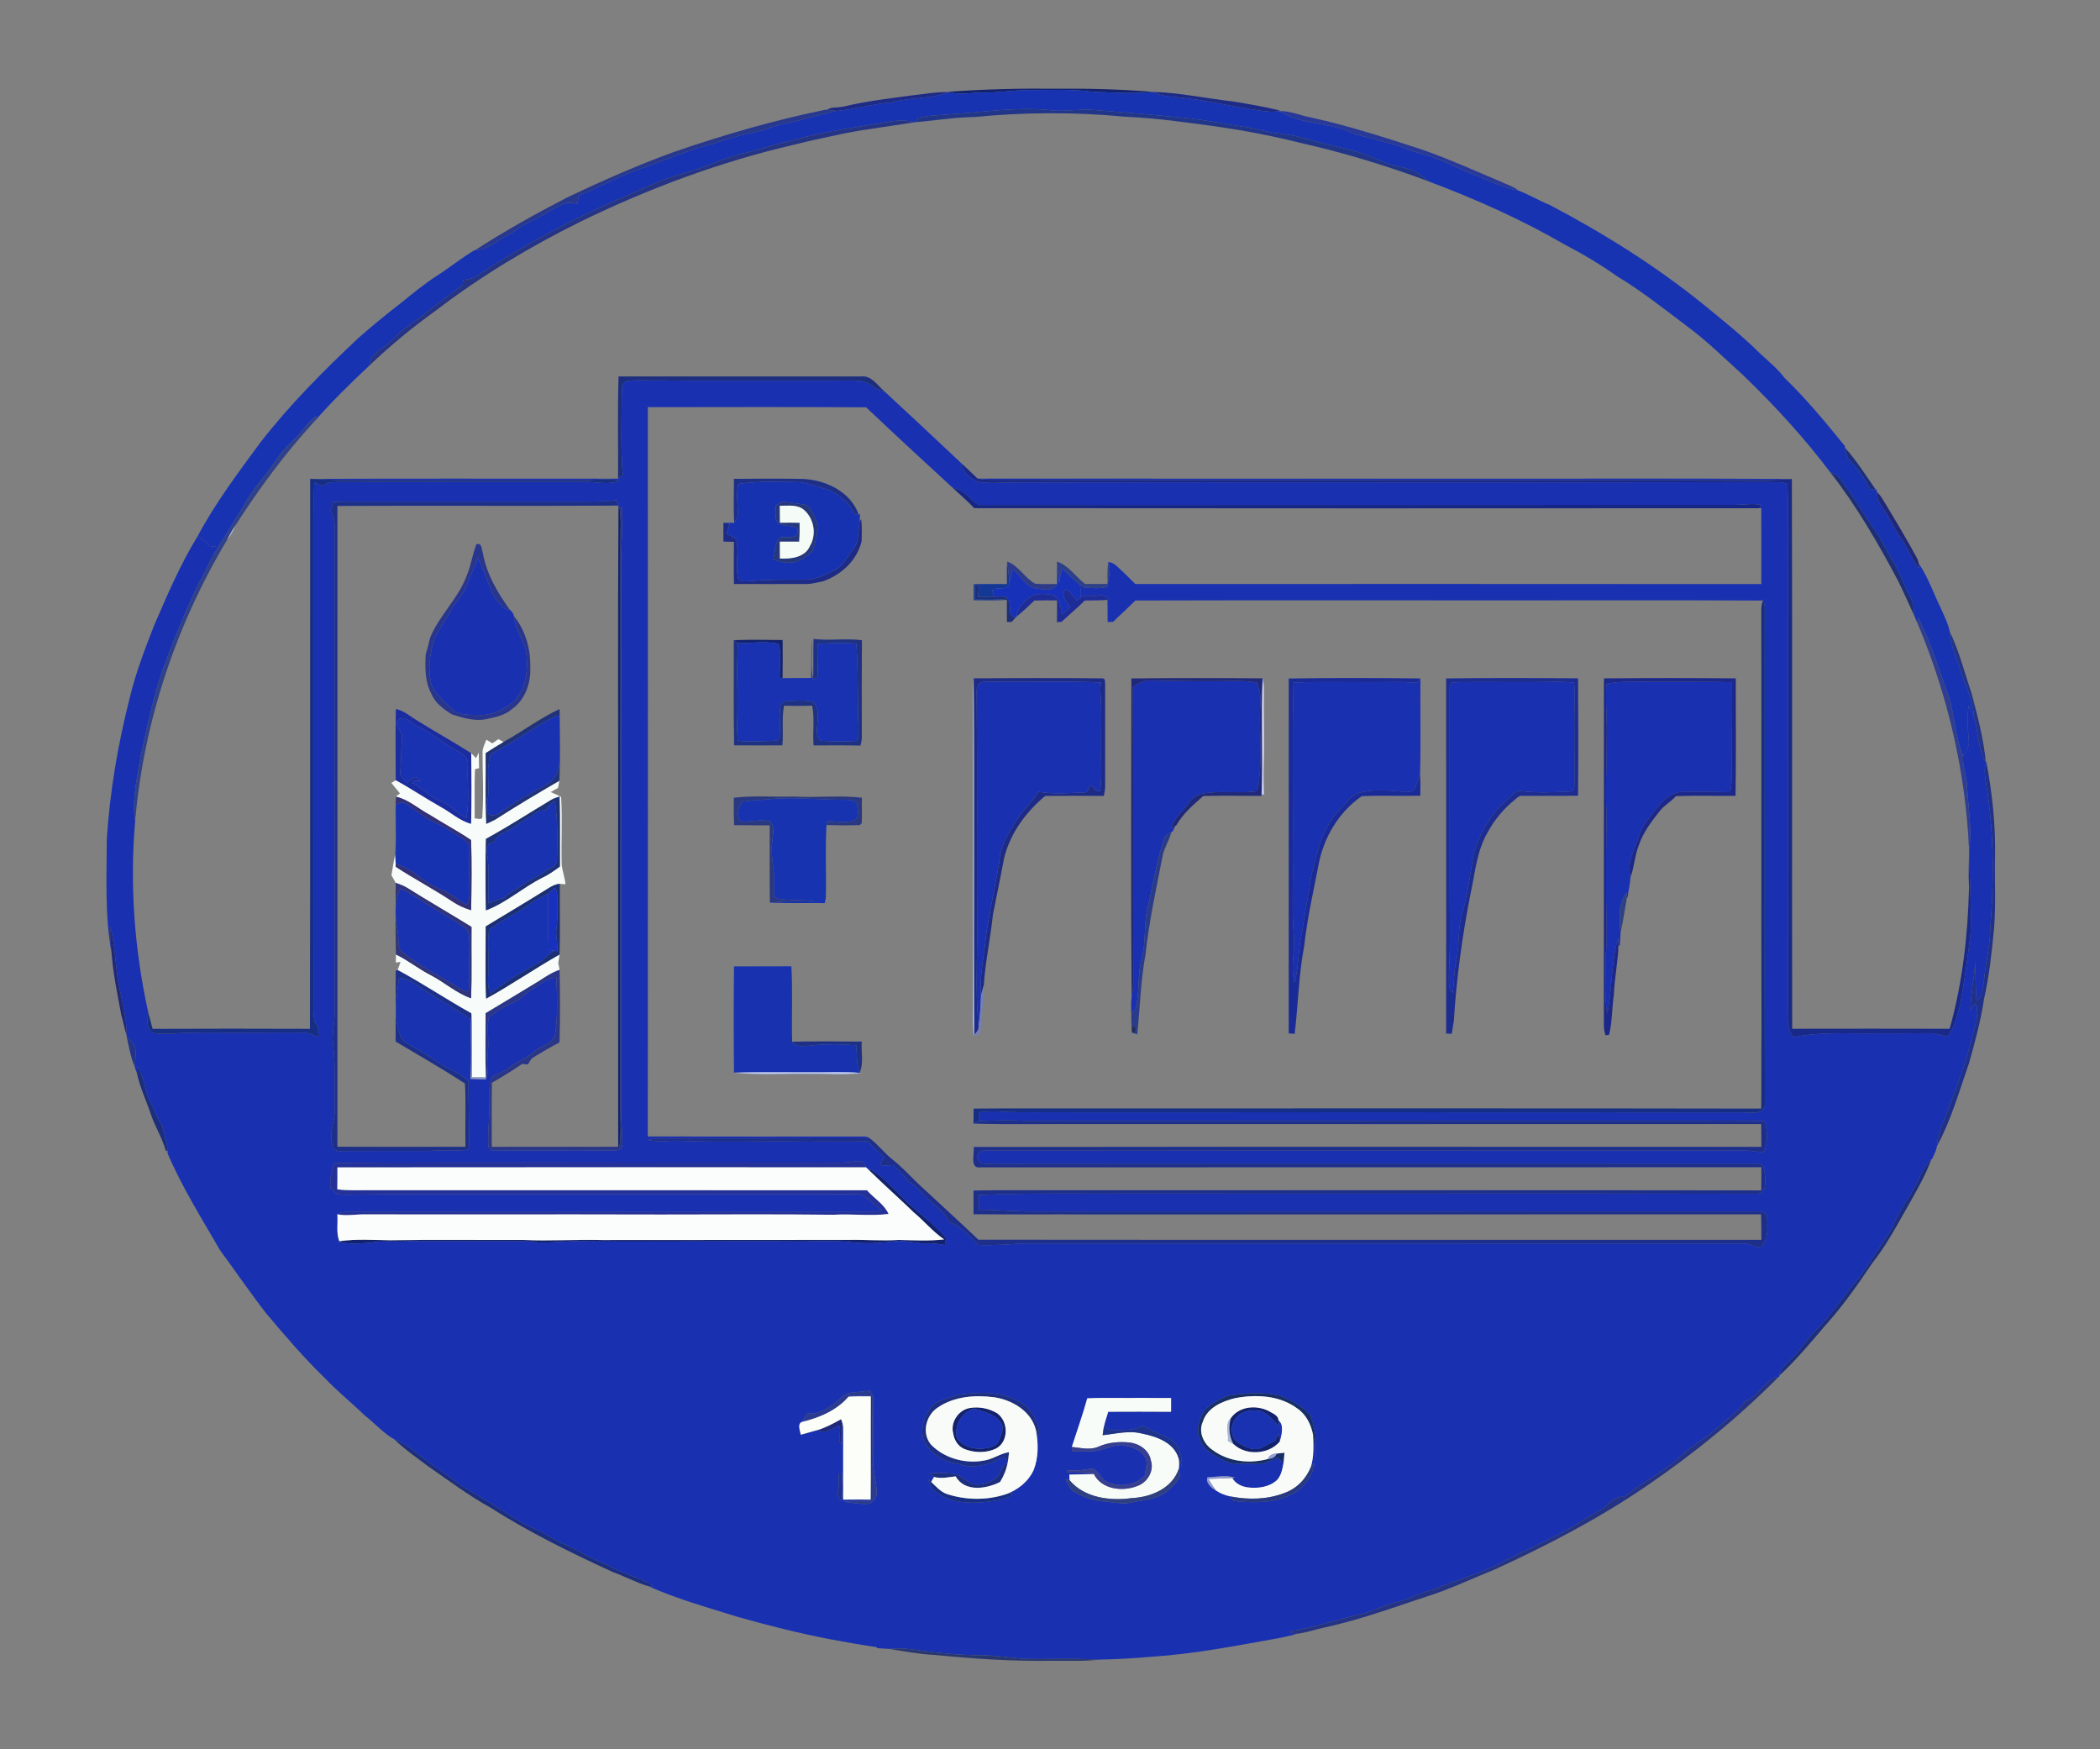 <?xml version="1.0" encoding="utf-8"?>
<!-- Generator: Adobe Illustrator 24.2.0, SVG Export Plug-In . SVG Version: 6.00 Build 0)  -->
<svg version="1.1" id="Layer_1" xmlns="http://www.w3.org/2000/svg" xmlns:xlink="http://www.w3.org/1999/xlink" x="0px" y="0px"
	 viewBox="0 0 1000 833" enable-background="new 0 0 1000 833" xml:space="preserve">
<rect x="0" y="0" width="1000" height="833" fill="#808080" stroke="none"/>
<g>
	<path fill="#12226F" d="M451.6,43.7c17.09-1.24,34.24-1.64,51.39-1.46c15.4-0.13,30.82,0.24,46.16,1.53
		c-9.53,0.98-19.12,0.24-28.66-0.04c-10.42-1.44-20.94-0.81-31.41-0.81c-7.03,0.02-13.99,1.29-21.02,1.17
		c-5.13-0.12-10.35,1.26-15.39-0.09L451.6,43.7z"/>
	<path fill="#12226F" d="M294.51,240.75c0.14,0.31,0.41,0.94,0.55,1.25c0.8,4.79,0.4,9.66,0.44,14.5
		c-0.04,90.68,0.01,181.36-0.03,272.04c-0.01,5.81,0.36,11.67-0.52,17.44l-0.58,0.04c-0.04-44.17-0.01-88.34-0.02-132.51
		C294.45,355.92,294.14,298.33,294.51,240.75z"/>
	<path fill="#12226F" d="M349.71,304.81c7.65-0.3,15.31-0.15,22.97-0.06c0.07,6.04,0.02,12.09-0.01,18.13
		c-0.34,0.01-1.03,0.02-1.37,0.03c-0.23-5.42,0.99-11.05-0.5-16.31c-6.31-1.55-13-0.25-19.46-0.39
		C350.93,305.86,350.12,305.16,349.71,304.81z"/>
	<path fill="#12226F" d="M413.77,556.46c5.51,2.87,9.86,7.57,14.21,11.94c6.88,7.74,15.96,13.13,22.58,21.14
		c-0.12,1.12-0.43,2.2-0.67,3.31c-2.92-0.65-5.9-0.87-8.87-0.81c-5.05,0.17-9.99-1.68-15.05-0.96c-6.27,0.81-12.63,1.15-18.95,0.61
		c-8.63-1.2-17.36-0.55-26.05-0.56c-35.66-0.29-71.25,0.32-106.89-0.1c-7.7,0.15-15.4,1.25-23.08,0.05
		c-18.65-0.02-37.31-0.02-55.97-0.05c-6.36,0.45-12.77-0.46-19.07,0.75c-5.03,0.33-10.22,0.77-15.13-0.61l0.79-0.15
		c8.06-1.22,16.25-0.55,24.37-0.47c21-0.38,42.01-0.06,63.01-0.16c12.67,0.63,25.33-0.29,38.01,0.05
		c39.02-0.02,78.04-0.04,117.07-0.07c7.98-0.17,15.95,0.57,23.92,0.02c7.2,0.19,14.4,0.57,21.58-0.24
		c-5.36-3.63-9.47-8.73-14.44-12.84c-6.84-6.63-13.99-12.93-20.79-19.6L413.77,556.46z"/>
	<g>
		<path fill="#12226F" d="M461.63,670.46c4.53-0.81,9.26,0.1,13.2,2.47c5.4,3.86,5.65,13.56-0.54,16.82
			c-4.6,2.19-10.21,2.08-14.92,0.26c-3.11-1.22-5.03-4.29-5.46-7.51C452.5,677.23,456.35,671.49,461.63,670.46z M455.65,684.64
			c2.58,4.01,7.89,5.47,12.44,5.15c2.76-0.44,6.37-0.84,7.52-3.84c1.19-2.86,3.21-6.81,0.31-9.3c-2.92-3.74-7.73-4.43-11.94-5.82
			C458.03,672.03,454.24,678.89,455.65,684.64z"/>
	</g>
	<path fill="#12226F" d="M586.11,675.25c4.19-6.01,13.04-6.43,18.96-2.87c1.6,0.91,3.71,1.8,3.74,3.98c0.1,0.71,0.32,2.15,0.42,2.87
		c-2.54-2.72-5.11-5.66-8.54-7.25c-4.15-0.84-9.26-0.45-12.05,3.15c-2.94,3.29-2.96,9.57,1.17,11.9c2.73,1.7,5.92,3.41,9.25,2.91
		c2.93-1.03,5.57-2.71,8.34-4.1c0.52-1.08,1.06-2.14,1.6-3.2c0.12,1.27,0.24,2.54,0.38,3.82c-5.35,6.29-16.32,6.75-22.14,1.03
		C585.27,683.7,584.82,679.33,586.11,675.25z"/>
</g>
<g>
	<path fill="#1733B1" d="M468.06,44.09c7.03,0.12,13.99-1.15,21.02-1.17c10.47,0,20.99-0.63,31.41,0.81
		c9.54,0.28,19.13,1.02,28.66,0.04h0.04c3.57,2.06,7.75,2.13,11.73,2.59c14.63,1.29,28.85,5.3,43.45,6.81
		c1.3,0.13,2.63,0.06,3.94-0.16l0.93-0.14c9.82,6.34,22.2,5.36,32.81,9.65c5.65,2.67,11.95,3.19,17.79,5.31
		c5.77,0.92,10.91,3.81,16.53,5.26c8.59,2.01,16.31,6.46,24.47,9.65c7.39,2.81,14.45,6.66,22.32,8.02
		c5.08,1.92,9.75,4.83,14.81,6.83c25.63,13.47,50.28,28.89,72.84,47.08c9.1,7.52,18.43,14.82,26.81,23.16
		c4.15,3.93,8.69,7.51,12.16,12.09c10.39,10.06,19.59,21.21,28.69,32.43c0.04,0.23,0.13,0.7,0.18,0.93
		c0.45,2.14,0.64,4.58,2.41,6.12c3.92,3.99,6.94,8.73,9.59,13.64c0.61-0.01,1.85-0.02,2.47-0.02l0.48-0.01l0.14,1.14
		c0.15,2.56,0.82,5.1,2.44,7.14c3.64,4.94,5.93,10.7,9.51,15.69c3.18,4.27,4.66,9.53,8.05,13.67c-0.02-0.59-0.04-1.78-0.06-2.38
		c4.46,6.54,7.01,14.13,10.45,21.21c1.63,3.7,3.52,7.36,4.37,11.34c0.26,7.2,3.92,13.61,5.61,20.51c2.81,6.54,5.59,13.19,5.91,20.43
		c-0.73-1.98-1.63-3.87-2.56-5.74c-0.9,5.53-0.39,11.12,0.08,16.66c0.34,2.79-1.53,5.1-2.74,7.43c-4.21-10.15-3.85-21.48-7.95-31.64
		c-4.2-11.59-7.74-23.53-13.48-34.47c-0.07,0.69-0.21,2.06-0.27,2.74c-0.55-1.24-1.1-2.46-1.62-3.7c0-2.85-0.15-5.77-1.62-8.29
		c-3.16-5.71-5.06-12.03-8.52-17.58c-3.18-5.2-5.63-10.82-9.22-15.76c-5.35-7.72-10.01-15.94-15.83-23.33
		c-1.11-1.63-2.99-2.37-4.7-3.15c-12.55-16.6-26.63-31.97-41.63-46.38c-8.77-7.95-17.21-16.3-26.76-23.33
		c-10.87-8.17-21.53-16.69-33.2-23.7c-7.88-5.59-16.19-10.55-24.76-14.99c-20.64-12-42.54-21.72-64.85-30.13
		c-2.49-1.88-4.75-4.18-7.72-5.29c-2.52-0.92-5.15-1.42-7.74-2.07c-6.72-1.54-12.71-5.19-19.35-6.96
		c-8.5-2.26-17.12-4.04-25.56-6.52c-3.93-1.15-7.99-1.65-12.03-2.13c-5.42-0.6-10.58-2.5-15.98-3.14
		c-8.72-1.09-17.29-3.08-26.03-3.97c-15.32-1.54-30.66-2.84-46.01-4.04c-6.35-0.4-12.68,0.88-19.02,0.28
		c-15.63-1.86-31.3,0.74-46.9,1.75c-5.52,0.59-11.19,0.39-16.58,1.79c-0.46,0.52-1.37,1.57-1.83,2.09
		c-3.93-1.06-8.03-0.95-12.01-0.28c-15.24,2.7-30.7,4.44-45.61,8.79c-8.51,1.77-16.72,4.69-25.2,6.6
		c-9.54,2.3-18.24,7.15-27.81,9.35c-9.91,2.62-19.02,7.42-28.47,11.27c-24.14,10.6-47.6,22.86-69.5,37.55
		c-1.89,1.33-4.21,1.58-6.43,1.81c-0.12,0.85-0.23,1.7-0.34,2.56c-8.85,6.03-16.9,13.15-25.7,19.25c-4.56,3.03-7.91,7.5-12.43,10.58
		c-2.97,2-6,4.47-6.21,8.36c-9.37,8.73-18.47,17.78-26.92,27.41c0.69-1.17,1.31-2.37,1.93-3.57c-2.93,1.89-5.17,4.55-7.23,7.32
		c-3.54,4.72-8.65,8.04-11.73,13.13c-4.8,7.81-11.69,14.14-15.82,22.39c-4.27,6.5-8.04,13.31-12.29,19.81
		c-1.49-0.19-2.98-0.38-4.46-0.58c-1.37-1.97-3.15-3.57-5.39-4.47c8.5-15.95,19.37-30.4,30.06-44.9
		c13.93-17.92,29.99-34.04,46.51-49.56c6.58-5.79,13.36-11.37,20.31-16.71c5.71-4.62,11.39-9.31,17.59-13.28
		c5.89-3.78,11.32-8.23,17.34-11.81l0.33-0.05c5.73-0.13,9.96-4.3,14.81-6.73c4.29-2.21,7.99-5.44,12.42-7.41
		c5.18-2.38,9.84-5.77,15.12-7.94c2.04-1.04,4.33-0.25,6.47-0.07c0.2-1.31,0.4-2.61,0.61-3.91c9.51-3.53,18.23-8.87,27.84-12.17
		c12.21-4.02,23.91-9.59,36.47-12.5c7.99-3.02,16.31-4.92,24.65-6.67c6.34-3.02,13.44-3.3,20.02-5.58
		c4.52-1.27,9.15-2.12,13.68-3.35c8.79-0.75,17.27-3.33,26.07-4.08c9.07-2.49,18.86-1.45,27.66-4.91l0.69,0.16
		C457.71,45.35,462.93,43.97,468.06,44.09z"/>
	<path fill="#1733B1" d="M251.57,430.95c2.86-2.33,6.28-3.74,9.5-5.47c0.04,8.94-0.13,17.87,0.17,26.8
		c0.71,0.11,2.13,0.33,2.84,0.44c-3.09,1.45-4.9,4.56-7.96,6.02c-7.86,4.22-15.57,8.82-22.54,14.4c-2.07-4.22-0.74-9.11-1.06-13.63
		c0.38-5.6-0.67-11.4,0.46-16.87C238.67,437.98,245.69,435.35,251.57,430.95z"/>
</g>
<g>
	<path fill="#1D2B86" d="M433.86,45.48c6.03-0.62,12.03-1.83,18.12-1.64c-8.8,3.46-18.59,2.42-27.66,4.91
		c-8.8,0.75-17.28,3.33-26.07,4.08c-1.53-0.16-3.06-0.34-4.58-0.53c0.57-0.25,1.72-0.74,2.29-0.99c1.97-0.12,3.96-0.21,5.92-0.6
		C412.39,48.18,423.16,46.92,433.86,45.48z"/>
	<path fill="#1D2B86" d="M549.19,43.77c12.72,0.37,25.21,3.11,37.83,4.52c7.5,1.23,15.02,2.5,22.41,4.3l-1.12,0.42
		c-1.31,0.22-2.64,0.29-3.94,0.16c-14.6-1.51-28.82-5.52-43.45-6.81C556.94,45.9,552.76,45.83,549.19,43.77z"/>
	<path fill="#1D2B86" d="M409.37,248.39l0.73-1.18c0.41,3.45,0.28,6.93,0.22,10.4c-2.15,9.14-9.56,15.99-18.2,19.11
		c-2.67,0.51-5.31,1.35-8.06,1.36c-11.52,0.04-23.04,0.01-34.56,0c-0.13-6.69-0.06-13.39-0.01-20.08c-1.67-0.04-3.34-0.08-5-0.12
		c-0.04-3-0.02-6,0.01-9c0.76,0.15,2.27,0.44,3.03,0.59c-0.53,1.51-1.06,3.02-1.58,4.54c1.56,0.88,3.23,1.64,4.61,2.81
		c1.65,6.26-0.81,12.9,1.09,19.11c1.48,1.28,3.52,0.79,5.3,0.77c8.66-0.78,17.38-0.68,26.07-0.68c5.28,0.03,10.16-2.3,14.71-4.73
		c4.01-1.96,5.73-6.37,8.42-9.67C409.37,257.97,408.41,252.81,409.37,248.39z"/>
	<path fill="#1D2B86" d="M463.64,322.98c20.35-0.14,40.72-0.17,61.07,0.01c2.04-0.1,1.35,2.22,1.54,3.48c0.01,16-0.02,32,0,47.99
		c0.03,1.53-0.31,3.03-0.62,4.52c-9.31-0.1-18.63-0.08-27.94,0.01c-9.17,7.69-16.65,17.75-19.51,29.52
		c-1.79,8.97-3.48,17.96-5.35,26.92c-1.13,11.29-3.64,22.41-4.36,33.74c-0.41,1.59-0.91,3.17-1.33,4.77
		c-0.79-9.77,1.61-19.32,2.45-28.99c1.78-11.54,4.3-22.96,6.25-34.47c0.27-7.67,4.67-14.15,8.57-20.44
		c2.89-4.69,7.3-8.21,10.03-13.02c7.17,1.27,14.43,0.58,21.65,0.3c2.03,0.34,2.15-2.26,3.25-3.39c1.65,0.63,2.36,3.38,4.49,2.7
		c1.04-6.66,0.34-13.43,0.53-20.15c-0.15-8.67,0.39-17.35-0.32-26.01c-0.15-1.84-0.02-3.68,0.18-5.5
		c-18.05-0.83-36.14-0.05-54.2-0.42c-2.54-0.48-4.91,1.33-4.94,3.94c0.37,40,0.02,80.04,0.23,120.05c-0.17,13.47-0.63,27,0.68,40.42
		c0.09,1.56-1.07,2.63-2,3.72C463.56,436.12,464.11,379.54,463.64,322.98z"/>
</g>
<g>
	<path fill="#213689" d="M454.05,54.31c15.6-1.01,31.27-3.61,46.9-1.75c6.34,0.6,12.67-0.68,19.02-0.28
		c15.35,1.2,30.69,2.5,46.01,4.04c8.74,0.89,17.31,2.88,26.03,3.97c5.4,0.64,10.56,2.54,15.98,3.14c4.04,0.48,8.1,0.98,12.03,2.13
		c8.44,2.48,17.06,4.26,25.56,6.52c6.64,1.77,12.63,5.42,19.35,6.96c2.59,0.65,5.22,1.15,7.74,2.07c2.97,1.11,5.23,3.41,7.72,5.29
		c-20.02-7.51-40.52-13.73-61.38-18.41c-13.18-3.33-26.53-5.85-39.97-7.79c-14.33-1.9-28.66-4.06-43.11-4.6
		c-23.9-2.32-48.03-2.22-71.93,0.13c-9.51,0.07-18.89,1.75-28.36,2.46c0.46-0.52,1.37-1.57,1.83-2.09
		C442.86,54.7,448.53,54.9,454.05,54.31z"/>
</g>
<g>
	<path fill="#28388C" d="M393.11,52.23l0.56,0.07c1.52,0.19,3.05,0.37,4.58,0.53c-4.53,1.23-9.16,2.08-13.68,3.35
		c-6.58,2.28-13.68,2.56-20.02,5.58c-8.34,1.75-16.66,3.65-24.65,6.67c-12.56,2.91-24.26,8.48-36.47,12.5
		c-9.61,3.3-18.33,8.64-27.84,12.17c-0.21,1.3-0.41,2.6-0.61,3.91c-2.14-0.18-4.43-0.97-6.47,0.07c-5.28,2.17-9.94,5.56-15.12,7.94
		c-4.43,1.97-8.13,5.2-12.42,7.41c-4.85,2.43-9.08,6.6-14.81,6.73c14.2-9.17,29.01-17.42,44.03-25.19
		c16.7-7.94,33.64-15.43,51.04-21.72C344.76,64.15,368.73,57.21,393.11,52.23z"/>
</g>
<g>
	<path fill="#283998" d="M609.24,52.87c5.11-0.09,9.87,2.1,14.83,3.02c18.1,3.98,35.75,9.68,53.35,15.42
		c12.57,4.42,24.73,9.9,37,15.08c2.92,1.42,6.16,2.32,8.74,4.37c-7.87-1.36-14.93-5.21-22.32-8.02c-8.16-3.19-15.88-7.64-24.47-9.65
		c-5.62-1.45-10.76-4.34-16.53-5.26c-5.84-2.12-12.14-2.64-17.79-5.31C631.44,58.23,619.06,59.21,609.24,52.87z"/>
</g>
<g>
	<path fill="#253485" d="M423.63,57.91c3.98-0.67,8.08-0.78,12.01,0.28c-10.84,1.8-21.77,3.09-32.58,5.13
		c-8.32,1.81-16.67,3.46-24.92,5.58c-35.28,8.15-69.39,20.88-101.9,36.73c-24.05,11.94-47.21,25.8-68.54,42.13
		c-11.17,8.04-21.83,16.76-31.77,26.27c0.21-3.89,3.24-6.36,6.21-8.36c4.52-3.08,7.87-7.55,12.43-10.58
		c8.8-6.1,16.85-13.22,25.7-19.25c0.11-0.86,0.22-1.71,0.34-2.56c2.22-0.23,4.54-0.48,6.43-1.81c21.9-14.69,45.36-26.95,69.5-37.55
		c9.45-3.85,18.56-8.65,28.47-11.27c9.57-2.2,18.27-7.05,27.81-9.35c8.48-1.91,16.69-4.83,25.2-6.6
		C392.93,62.35,408.39,60.61,423.63,57.91z"/>
</g>
<g>
	<path fill="#1C2E7E" d="M294.56,179.26c38.48-0.03,76.96-0.03,115.44-0.01c4.9-0.6,7.7,4.08,10.91,6.87
		c-3.67,0.23-5.9-3.37-9.24-4.27c-4.8-1.16-9.79-0.49-14.68-0.59c-31.31-0.05-62.62,0.16-93.93-0.18c-1.86,0.13-3.91-0.07-5.55,0.94
		c-1.55,0.92-1.19,2.94-1.4,4.45c-0.06,13.24-0.63,26.49,0.44,39.71c-0.75,0.57-1.49,1.15-2.23,1.73
		C294.45,211.69,294.01,195.46,294.56,179.26z"/>
	<path fill="#1C2E7E" d="M878.65,213.28c5.45,6.08,9.81,13.05,14.47,19.74c-0.62,0-1.86,0.01-2.47,0.02
		c-2.65-4.91-5.67-9.65-9.59-13.64C879.29,217.86,879.1,215.42,878.65,213.28z"/>
	<path fill="#1C2E7E" d="M65.33,507.5c3.63,5.44,3.45,12.31,6.65,17.93c1.83,3.39,2.73,7.29,5.25,10.29c0.76,4.09,2.51,8,2.48,12.23
		l-0.79-0.04c-1.61-6.01-5.03-11.33-7.04-17.2c-2.2-6.69-5.35-13.1-6.76-20.02C65.17,509.89,65.28,508.29,65.33,507.5z"/>
	<path fill="#1C2E7E" d="M912.09,564.46c2.46-4.14,3.67-9.2,7.56-12.33c-3.18,8.66-8.06,16.6-12.53,24.65
		c-4.76,8.43-9.45,16.95-15.48,24.56c-7.04,10.44-14.29,20.8-22.76,30.14c-6.91,8.1-13.77,16.29-21.57,23.56
		c0.34-3.67,3.6-5.81,5.92-8.29c4.1-3.95,7.03-8.92,11.05-12.94c7.88-7.86,13.91-17.29,21.13-25.7c4.28-5.86,8.16-12.01,12.12-18.08
		c1.63-2.21,3.23-4.47,4.22-7.06C904.29,576.31,908.99,570.83,912.09,564.46z"/>
	<path fill="#1C2E7E" d="M187.77,685.36c5.65,1.92,9.92,6.24,14.76,9.55c4.81,3.93,10.18,7.08,15.1,10.87
		c4.64,3.6,10.01,6.08,14.93,9.28c7.51,4.43,14.51,9.83,22.64,13.17c4.36,1.76,8.05,4.79,12.4,6.59c2.99,1.24,5.93,2.63,8.73,4.28
		c4.94,2.93,10.44,4.72,15.49,7.46c6.25,3.33,13.45,4.6,19.31,8.72c-0.59,0.01-1.77,0.01-2.36,0.01c-5.82-1.71-11.2-4.71-16.92-6.74
		c-19.96-9.18-39.77-18.87-58.32-30.69c-10.32-5.7-19.75-12.82-29.42-19.51C198.57,694.14,192.76,690.22,187.77,685.36z"/>
	<path fill="#1C2E7E" d="M474.8,703.37c1.64-2.43,2.34-5.63,5.09-7.16c-0.58,3.36-1.85,6.55-3.65,9.44
		c-6.58,3.37-16.9,4.93-21.18-2.67c-3.41,0.43-6.91,1.2-10.31,0.3c-0.48-0.44-1.45-1.3-1.93-1.74c4.26-0.29,8.59-0.28,12.8,0.53
		c3.56,1.44,6.31,5.16,10.51,4.83C469.24,706.59,472.43,705.45,474.8,703.37z"/>
</g>
<g>
	<g>
		<path fill="#1930B0" d="M297.51,182.02c1.64-1.01,3.69-0.81,5.55-0.94c31.31,0.34,62.62,0.13,93.93,0.18
			c4.89,0.1,9.88-0.57,14.68,0.59c3.34,0.9,5.57,4.5,9.24,4.27c12.3,11.4,24.57,22.81,36.75,34.34c0.52,4.05,4.06,6.98,7.44,8.82
			c5.54,1.25,11.28,0.3,16.91,0.44c120.01-0.24,240.02,0.17,360.02-0.21c2.97,0.31,6.44-0.49,9.09,1.06
			c0.74,12.95,0.14,25.97,0.34,38.95c-0.03,69.32,0.03,138.64-0.01,207.95c0.16,5.52-1.35,11.77,2.53,16.4
			c12.87-2.71,26.02-1.61,39.06-1.82c8.66,0.02,17.32-0.01,25.98-0.09c2.86-0.09,5.53,1.07,8.29,1.67
			c3.59-4.26,4.76-10.08,6.11-15.37c2.09-11.19,3.51-22.48,4.97-33.76c0.5-13.46-0.62-26.92-0.66-40.38
			c1.3-9.88-0.47-19.78-1.05-29.65c-0.11-4.86-2.24-9.46-1.88-14.36c1.21-2.33,3.08-4.64,2.74-7.43
			c-0.47-5.54-0.98-11.13-0.08-16.66c0.93,1.87,1.83,3.76,2.56,5.74c2.29,7.02,1.79,14.91,5.63,21.37l-0.07,0.33
			c-0.98,3.66-0.13,7.42,0.39,11.07c3.63,22.42,3.53,45.27,1.76,67.87c-0.13,8.7-2.49,17.15-3.1,25.81
			c-0.51,2.91-0.86,6.48-3.44,8.35c-0.41-6.09-0.45-12.72-0.66-19.04c-0.24,7.91-2.15,15.65-2.27,23.57
			c0.83-1.05,1.15-2.78,2.53-3.26c1.94,4.85-0.3,9.99-1.37,14.79c-3.58,15.14-9.42,29.59-15.07,44.04
			c-1.24,2.87-1.82,5.95-1.98,9.06c-0.31,2.1-1.4,3.98-2.21,5.92c-0.13,0.12-0.38,0.37-0.51,0.49c-3.89,3.13-5.1,8.19-7.56,12.33
			c-3.1,6.37-7.8,11.85-10.34,18.51c-0.99,2.59-2.59,4.85-4.22,7.06c-3.96,6.07-7.84,12.22-12.12,18.08
			c-7.22,8.41-13.25,17.84-21.13,25.7c-4.02,4.02-6.95,8.99-11.05,12.94c-2.32,2.48-5.58,4.62-5.92,8.29
			c-0.01,0.44-0.18,0.69-0.52,0.74c-0.54,0.04-1.6,0.13-2.13,0.18c-5.18,3.11-8.04,9.06-13.8,11.38c-3.2,5.12-8.49,8.25-12.83,12.28
			c-5.42,4.99-11.99,8.51-17.39,13.52c-8.29,7.63-18.55,12.6-27.31,19.59c-5.38-0.53-7.95,4.92-12.31,6.91
			c-5.85,2.97-11.1,6.95-16.93,9.94c-8.42,4.41-17.08,8.34-25.61,12.53c-11.45,6.76-24.53,9.81-36.67,15.01
			c-6.16,1.31-11.52,4.89-17.74,5.94c-5.26,1.28-9.98,4.17-15.29,5.3c-11.68,2.72-23.1,6.54-34.94,8.52
			c0.86,0.39,1.74,0.77,2.62,1.15l0.44,0.19c-3.31,0.8-6.63,1.57-9.98,2.15c-19.57,3.5-39.14,7.28-59.01,8.53
			c-8.59,0.77-17.22,1.21-25.83,1.36c-11.7-0.87-23.44-0.02-35.15-0.46c-6.54-0.56-13.03-1.63-19.61-1.63
			c-11.16-0.03-22.27-1.25-33.3-2.85c-3.55-0.51-7.15-0.33-10.71-0.21c-1.81-0.03-3.61-0.22-5.41-0.33l-0.69-0.52
			c-7.44-1.1-14.85-2.38-22.23-3.79c-14.61-2.79-29.04-6.48-43.35-10.49c-14.41-4.5-29.05-8.54-42.86-14.69c0.59,0,1.77,0,2.36-0.01
			c-5.86-4.12-13.06-5.39-19.31-8.72c-5.05-2.74-10.55-4.53-15.49-7.46c-2.8-1.65-5.74-3.04-8.73-4.28
			c-4.35-1.8-8.04-4.83-12.4-6.59c-8.13-3.34-15.13-8.74-22.64-13.17c-4.92-3.2-10.29-5.68-14.93-9.28
			c-4.92-3.79-10.29-6.94-15.1-10.87c-4.84-3.31-9.11-7.63-14.76-9.55c-5.34-2.96-9.34-7.77-14.16-11.45
			c-6.1-5.94-12.78-11.25-18.63-17.44c-10.04-9.65-19.07-20.26-28.05-30.88c-7.68-9.82-14.66-20.17-22.08-30.18
			c-8.74-15.12-18.08-29.98-25-46.07c-0.03-0.35-0.1-1.04-0.14-1.39c0.03-4.23-1.72-8.14-2.48-12.23c-2.52-3-3.42-6.9-5.25-10.29
			c-3.2-5.62-3.02-12.49-6.65-17.93c-0.05,0.79-0.16,2.39-0.21,3.19c-0.41-0.84-0.72-1.71-0.94-2.6c0.16-3.07,0.7-6.18,0.2-9.24
			c-0.74-2.27-2.64-3.89-4.13-5.66v-0.47c0.22-9.26-2.88-18.15-4.29-27.22c-1.05-8.12-1.42-16.39-3.43-24.35
			c-0.22,4.23,0.15,8.46,0.6,12.67c-3.27-17.9-2.34-36.17-2.28-54.27c1.46-22.69,5.29-45.18,10.91-67.2
			c2.8-11.82,7.19-23.18,11.59-34.48c6.26-14.43,12.41-28.97,20.67-42.4c2.24,0.9,4.02,2.5,5.39,4.47c1.48,0.2,2.97,0.39,4.46,0.58
			c-3.79,5.36-5.84,11.67-9.27,17.24c-5.78,11.92-10.81,24.21-15.5,36.6c-5.73,14.82-8.72,30.47-12.16,45.92
			c-1.6,10.08-4.24,20.3-2.58,30.55c-2.66,30.62-0.35,61.59,6.31,91.59c-0.77,3-0.87,6.66,1.4,9.07c3.49,1.2,7.3,0.74,10.92,0.63
			c8.99-0.76,18.01-0.36,27.02-0.43c11.35,0.1,22.7-0.12,34.04-0.02c2.77-0.15,5.27,1.08,7.61,2.41c-0.08-1.78-0.16-3.55-0.26-5.31
			c-2.93-2.58-1.62-6.88-1.89-10.3c0.05-76.34-0.01-152.68,0.03-229.03c-0.01-6.58-0.2-13.16,0.12-19.74
			c1.32,0.59,2.65,1.2,3.98,1.79c2.46-2.5,6.17-1.81,9.34-2c38.35-0.1,76.7-0.01,115.04-0.06c5.8-0.14,11.8,1.7,17.4-0.55
			c-6.42-1.34-12.95-0.15-19.43-0.2c-37.01-0.01-74.03,0-111.05,0.02c-5.76-0.09-11.5-0.59-17.25-0.67
			c48.87-0.28,97.75-0.03,146.63-0.12c0.74-0.58,1.48-1.16,2.23-1.73c-1.07-13.22-0.5-26.47-0.44-39.71
			C296.32,184.96,295.96,182.94,297.51,182.02z M308.5,193.88c0.03,115.75,0.05,231.51-0.02,347.26
			c34.18,0.1,68.36,0.03,102.53,0.03c1.14-0.11,2.17,0.16,3.1,0.81c-33.68,0.09-67.39,0.04-101.08,0.1
			c-1.46,0.12-2.9,0.34-4.33,0.67c4.99,1.3,10.21,0.16,15.3,0.48c20.33,0.79,40.67-0.03,61,0.37c9.31-0.26,18.62,0.19,27.91-0.21
			c2.82,2.46,5.38,5.2,8.1,7.77c-0.6,1.15-1.98,2.22-1.44,3.68c1.98,0.19,3.97,0,5.96-0.07c2.26,2.75,5.22,4.87,7.15,7.91
			c4.08,2.07,6.63,6.02,10.02,8.96c3.21,3.19,7.54,5.68,9,10.24c6.05,1.59,9.73,6.92,14.13,10.93c7.06,0.25,14.1-0.22,21.14-0.73
			c114.66,0.05,229.32-0.03,343.97,0.03c2.93-0.15,5.84,3.18,8.58,0.82c2.53-3.91,2.26-8.88,1.98-13.33
			c-0.11-2.24-2.64-2.94-4.49-2.75c-114,0.05-228.01,0-342.02,0.02c-9.61,0.21-19.17-0.82-28.78-0.84c-0.04-2.34-0.07-4.68-0.1-7.01
			c25.98-1.13,51.98-0.51,77.97-0.71c97.65,0.14,195.31-0.12,292.96,0.13c4.28-0.71,3.54-5.75,3.4-8.97
			c-0.28-2.13-0.4-5.65-3.4-5.42c-121.03,0.12-242.07-0.07-363.1,0.08c-2.75-0.37-7.19,1.31-8.28-2.3c-1.16-2.46,1.95-4.66,4.28-4
			c115-0.04,230.01-0.02,345.02-0.01c7.73,0.16,15.52-0.63,23.18,0.76c1.32,0.41,2.41-0.97,2.53-2.15c1.18-4.11,0.76-8.41-0.22-12.5
			c-11.83-0.43-23.68-0.21-35.52-0.25c-105.3,0.06-210.59-0.03-315.89,0.03c-7.64-0.35-15.3-0.3-22.93,0.19
			c-0.01-1.43-0.01-2.86,0-4.28c3.29-0.38,6.6-0.54,9.91-0.35c11.32,0.62,22.66,0.22,34,0.35c106.34,0.03,212.69-0.07,319.03,0.04
			c3.78-0.16,9.81,1.61,11.37-3.12c-0.21-79.32-0.01-158.71-0.07-238.05c-0.15-0.84-0.45-2.51-0.61-3.34l-0.25,0.8
			c-41.16-0.21-82.33-0.03-123.49-0.09c-58.45,0.05-116.91-0.1-175.37,0.07c-3.43,3.5-7.11,6.74-10.59,10.18
			c-0.65,0-1.93,0.01-2.58,0.02c-0.05-3.5-0.04-6.99-0.08-10.48l1.09-0.08c-1.53-1.22-3.24-2.7-5.35-2
			c-2.93,0.73-6.34-0.87-8.86,1.19c0.99-2.03,0.25-4.29-0.07-6.38c0.88,0.62,1.76,1.49,2.92,1.49c3.47,0.09,7.08,0.61,10.43-0.59
			c-0.1-3.89,1.83-7.95,0.22-11.66c1.59,0.13,2.97,0.92,4.12,2.01c3.01,2.71,5.86,5.59,8.74,8.45
			c99.36,0.01,198.73-0.07,298.09,0.04c0.03-12.06,0.05-24.12-0.01-36.17l-0.96,0.04l0.92-1.61c-4.21-0.82-8.45,0.01-12.68,0.03
			c-120,0.05-240-0.04-360,0.04c-4.07-2.46-6.92-7.54-12.3-8.17c-13.84-12.69-27.6-25.44-41.25-38.34
			C377.79,193.73,343.14,193.85,308.5,193.88z M275.93,238.85c-35.31-0.01-70.63,0.03-105.95-0.01c-3.77-0.05-7.54,0-11.31,0.22
			c-0.42,1.45-0.85,2.89-1.27,4.34c1.46,2.44,2.07,5.24,1.92,8.07c0.09,77.01-0.04,154.02,0.05,231.03
			c-0.03,4.87-1.41,9.68-0.82,14.57c1.39,10.1,0.56,20.31,0.87,30.46c0.37,5.76-2.77,11.29-1.28,17.04c0.14,1.94,1.75,3.8,3.82,3.5
			c14.35-0.06,28.7-0.03,43.05-0.05c6.07-0.6,12.18,0.27,18.23-0.64c0.41-10.87-0.26-21.76-0.14-32.64l0.94-1.02
			c2.45,0.17,4.9,0.21,7.35,0.28c1.81-4.59,0.6-9.64,1.01-14.44c0.4-5.05-0.65-10.25,0.38-15.2c3.58-2.52,7.17-5.17,11.27-6.79
			c3.36-0.98,5.44-3.93,8.28-5.77c4.02-2.43,7.67-6.01,12.61-6.33c0.34,8.67,0.74,17.44-0.48,26.07c-0.2,5.18-6.35,6.06-9.67,8.79
			c-3.74,3.51-8.7,5.16-12.73,8.27c-2.33,1.88-5.36,2.52-7.78,4.21c-1.94,4.25-0.9,9.2-1.25,13.75c0.15,6.65-1.03,13.3-0.36,19.93
			c0.32,0.31,0.96,0.93,1.28,1.24c19.03,0.22,38.1-0.19,57.14,0.07c1.51-0.05,3.15,0.09,4.52-0.69c1-1.31,0.82-3.03,0.8-4.57
			c-0.18-4-0.57-7.99-0.59-11.99c0.01-88.33-0.01-176.67-0.01-265c0.09-7.97,0.71-15.93,0.44-23.9l-1.19,0.35
			c-0.14-0.31-0.41-0.94-0.55-1.25c-0.21-0.65-0.62-1.95-0.83-2.6C287.79,238.87,281.85,238.85,275.93,238.85z M384.96,553.64
			c-75.21,0.09-150.42-0.33-225.61,0.09c-1.57,3.78-2.36,7.83-2,11.93c0.26,0.15,0.77,0.46,1.03,0.62c1.55,3.41,5.64,2.42,8.67,2.61
			c25.32-0.54,50.65-0.21,75.98-0.31c54.65,0.05,109.31-0.03,163.96,0.02c5.71-0.61,8.28,5.52,13.07,7.34
			c-1.92,0.74-3.94,1.28-6.02,1.14c-80.35-0.03-160.71,0.1-241.07-0.05c-4.08,0.31-8.63-1.1-12.33,1.17
			c0.38,4.26-0.69,8.75,0.98,12.82l-0.79,0.15c4.91,1.38,10.1,0.94,15.13,0.61c6.3-1.21,12.71-0.3,19.07-0.75
			c18.66,0.03,37.32,0.03,55.97,0.05c7.68,1.2,15.38,0.1,23.08-0.05c35.64,0.42,71.23-0.19,106.89,0.1
			c8.69,0.01,17.42-0.64,26.05,0.56c6.32,0.54,12.68,0.2,18.95-0.61c5.06-0.72,10,1.13,15.05,0.96c2.97-0.06,5.95,0.16,8.87,0.81
			c0.24-1.11,0.55-2.19,0.67-3.31c-6.62-8.01-15.7-13.4-22.58-21.14c-4.35-4.37-8.7-9.07-14.21-11.94l0.58,1.25
			c-0.49-0.47-1.46-1.4-1.95-1.87h-0.24c-0.07-2.14-2.04-3.39-4.03-2.92C400.46,554.15,392.69,553.46,384.96,553.64z M400.31,665.72
			c-4.36,3.99-9.68,7.88-15.91,7.31c-0.81,1.32-1.6,2.65-2.38,4c-2.5,0.75-1,4.29-0.67,6.12c2.73-0.84,5.52-1.49,8.26-2.31
			c3.26,2.42,6.82-0.95,9.95-2.02c1.4,2.86-0.9,6.16,0.89,8.85c0.27-3.63,0.7-7.29,0.43-10.92c0.49,1.17,0.71,2.41,0.65,3.71
			c-0.05,11.2,0,22.4-0.02,33.6c4.36-0.06,8.73-0.08,13.09-0.03c0.13-16.37-0.03-32.75,0.07-49.13c-3.53-0.05-7.06-0.09-10.58,0.14
			l0.46-0.53c3.55-0.04,7.1-0.01,10.65-0.01c0.26,16.71-0.17,33.43-0.02,50.15c-4.43-0.19-8.87-0.15-13.26,0.43
			c3.67,0.44,7.34,1.15,11.06,1.04c2.19-0.1,3.68-2.18,4.48-4.02c0.25-5.6-1.75-11.02-1.7-16.61c0.02-9.36-0.1-18.72,0.14-28.08
			c0.22-2.05-0.53-3.92-1.9-5.4C409.47,663.37,403.81,661.87,400.31,665.72z M584.97,664.57c-3.94,1.36-7.6,3.59-10.75,6.32
			c-3.2,4.24-5.03,10.14-2.49,15.18c1.77,4.95,6.92,7.06,11.2,9.34c4.26,2.53,9.43,1.22,14.13,1.61c3.98,0.44,7.7-1.1,11.09-3
			c1.02,0.84,2.04,1.69,3.07,2.55c-0.55,2.86-1.07,6-3.15,8.21c-3.75,3.4-9.15,4.06-13.99,3.45c-2.93-0.39-5.81-1.85-7.31-4.48
			l1.4-0.12c-4.26-1.33-8.85-0.43-13.21-0.16c-0.92,2.54,1.81,5.02,3.96,6.15c2.12,1.48,4.58,2.4,7.11,2.94
			c0.04,2.18,2.52,2.18,4.08,2.45c8.37,0.51,17.33,0.66,24.9-3.53c5.89-2.66,10.18-8.52,10.88-14.95c-0.62,0.68-1.2,1.39-1.74,2.13
			c1.6-4.99,1.32-10.29,1.11-15.45c1.13,3.65,1.12,7.49,1.21,11.28c0.76-7.04,0.1-14.38-2.75-20.9c-3.89-4.32-9.29-7.02-14.64-9.14
			C601.13,662.74,592.93,663.3,584.97,664.57z M456.42,664.11c-4.82,1.76-10.9,2.27-13.84,7.05c-2.81,4.17-4.31,9.62-2.77,14.53
			c3.02,6.43,9.64,10.51,16.59,11.33c7.25,2.78,14.98,0.27,21.44-3.31c0.55,0.44,1.65,1.33,2.2,1.78l-0.15,0.72
			c-2.75,1.53-3.45,4.73-5.09,7.16c-2.37,2.08-5.56,3.22-8.67,3.53c-4.2,0.33-6.95-3.39-10.51-4.83c-4.21-0.81-8.54-0.82-12.8-0.53
			c0.48,0.44,1.45,1.3,1.93,1.74c-0.33,0.59-1,1.78-1.33,2.37c-0.35-0.28-1.03-0.86-1.37-1.14c0.68,2.65,1.99,5.25,4.56,6.52
			c8.02,5.54,18.27,4.92,27.45,3.53c2.97-0.65,6.46-1.02,8.38-3.68c-1.25,0.18-2.5,0.42-3.73,0.71c5.8-1.98,10.99-6.05,13.53-11.71
			c2.32-5.94,2.23-12.48,1.11-18.66c0.47,0.76,0.97,1.52,1.5,2.26c-0.07-6.57-3.57-13.26-9.66-16.11
			C476.52,662.3,466.02,662.87,456.42,664.11z M517.74,665.83c-2.13,7.81-4.89,15.43-7.35,23.14c0,0.53,0,1.59,0,2.12
			c3.21-0.06,6.43,0.06,9.65-0.06c5.13-0.18,9.8-3.34,14.98-2.89c3.67,0.89,7.99,1.85,10.03,5.38c1.95,2.68,0.34,6.06,0.13,9.02
			c-4.78,5.14-12.83,5.89-18.86,2.62c-2.38-1.71-3.41-5.31-6.51-5.9c-3.82,0.67-7.67,1.37-11.55,0.68c0,0.3-0.01,0.91-0.02,1.21
			c4.15,0.05,8.3,0.12,12.44,0.41l0.22,0.33c-3.91,0.02-7.81,0.24-11.71,0.25c0.03,0.68,0.1,2.03,0.14,2.71
			c-0.5-0.11-1.5-0.33-1.99-0.44c1.29,2.18,2.16,4.93,4.56,6.17c4.38,2.28,9.12,4.11,14.11,4.39c4.33,0.27,8.7,1.5,13.01,0.42
			c5.45-1.23,11.49-1.33,16.12-4.83c2.41-1.85,4.67-3.98,6.39-6.49c0.57-1.56-0.04-3.24-0.18-4.82c0.2-1.67,0.2-3.36-0.13-5
			c0.53,1.38,1.07,2.78,1.62,4.17c-0.07-4.82-1-10.5-5.58-13.13c-4.26-2.29-8.85-3.92-12.97-6.48c-4.24,2.67-9.47,1.85-14.22,2.17
			c-1.71,0.23-3.02-1.03-4.37-1.83c0.51-2.37,1.33-4.65,2.04-6.94c9.97-0.03,19.94-0.08,29.91,0.01c-0.02-2.19-0.02-4.37,0.02-6.54
			c-4.57,0.01-9.14,0.03-13.7-0.07C535.22,665.82,526.48,665.42,517.74,665.83z M399.22,701.73c0.49,3.03,0.35,6.1-0.48,9.06
			c-0.58,1.62,1.13,2.73,1.93,3.92c0.78-4.37,0.57-8.81,0.19-13.21C400.45,701.56,399.63,701.68,399.22,701.73z"/>
	</g>
	<path fill="#1930B0" d="M465.51,227.88c74.85,0.08,149.7,0.01,224.55,0.03c54.41,0.1,108.81-0.19,163.21,0.15
		c-8.74,0.62-17.51,0.67-26.27,0.53c-118-0.15-236,0.17-354-0.16C470.49,228.44,467.97,228.34,465.51,227.88z"/>
	<path fill="#1930B0" d="M674.85,325.1c0.39-0.52,1.15-1.55,1.54-2.06c-0.14,15.21,0.24,30.45-0.18,45.65c-1,2.6-1.58,5.45-3.2,7.76
		c-1.44,0.86-3.22,0.54-4.8,0.53c-6.19-0.56-12.46-1.05-18.63-0.05c-2.77,0.43-5.41,1.71-7.25,3.85c-3.6,4.14-7.85,7.85-10.26,12.88
		c-4.14,7.13-5.5,15.37-7.65,23.21c-1.11,8.67-3.1,17.18-4.19,25.85c-2.07,8.29-1.6,16.96-3.75,25.22
		c-2.35-8.02,0.78-16.26-0.53-24.38c-0.82-12.33-0.05-24.71-0.35-37.06c0.24-27.17-0.38-54.35,0.37-81.51
		c15.33-0.52,30.67,0.03,46.01-0.23C666.27,324.66,670.56,324.8,674.85,325.1z"/>
	<path fill="#1930B0" d="M539.45,327.23c2.53-1.77,5.32-3.49,8.56-3.2c13.3,0.26,26.62,0.47,39.93,0.22
		c3.57-0.11,7.12,0.25,10.66,0.73c0.97,3.08,1.92,6.25,1.63,9.52c-0.94,11.27,0.84,22.59-0.38,33.85c-0.39,2.81-0.15,5.89-1.57,8.44
		c-8.57,1.18-17.36-0.55-25.88,1.17c-2.98,0.49-5.09,2.76-6.84,5.02c-2.84,3.76-6.72,6.91-8.11,11.58c0.55-0.32,1.65-0.97,2.2-1.29
		c-0.39,0.85-0.79,1.71-1.19,2.57l-0.62,0.34c-1.58,0.74-3.15,1.73-3.58,3.55c-3.56,10.47-5.15,21.46-7.7,32.18
		c-2.01,8.02-0.72,16.45-2.85,24.46c-2.24,7.8-0.81,16.11-2.99,23.93c-0.5,0.57-1.5,1.72-2,2.3c-0.06-2.57-0.2-5.15,0.15-7.69
		c0.53-3.11,0.88-6.25,0.8-9.4C539.42,419.42,539.77,373.32,539.45,327.23z"/>
	<path fill="#1930B0" d="M690.31,328.49c0.07-1.29-0.12-3.64,1.77-3.6c15.96-0.38,31.94,0.13,47.91-0.24
		c3.17-0.1,6.34,0.08,9.51,0.33c0.8,5.83,0.07,11.7,0.16,17.55c0.09,10.33,0,20.67,0.06,31c0.18,1.48-0.58,3.52-2.35,3.39
		c-7.52,0.32-15.07,0.7-22.56-0.18c-1.84-0.43-3.52,0.48-4.73,1.78c-3.55,3.5-7.53,6.66-10.25,10.89
		c-4.45,6.6-8.13,14.04-8.89,22.08c-1.27,7.82-2.49,15.68-4.63,23.33c-2.24,7.41-1.22,15.3-2.9,22.83
		c-1.16,4.96-0.87,10.1-1.66,15.12c-2.28-2.11-1.66-5.47-1.81-8.25c0.86-15.99,0.32-32,0.4-48.01
		C690.34,387.17,690.32,357.83,690.31,328.49z"/>
	<path fill="#1930B0" d="M764.98,325.56c4.3-0.74,8.65-1.1,13.02-0.99c15.57,0.23,31.16-0.13,46.73,0.29
		c0.24,13.55-0.13,27.09-0.01,40.64c0.09,3.92-0.11,7.85-0.84,11.72c-7.64-0.09-15.28-0.38-22.91-0.11
		c-5.32,0.04-9.3,4.18-12.34,8.08c-2.85,3.95-6.45,7.54-7.95,12.28c-2.04,6.57-6.16,13.02-4.24,20.15
		c-0.16,3.34-1.09,6.62-1.41,9.96l-0.2-0.81c-0.1-0.41-0.29-1.23-0.39-1.64c-4.16,5.5-3.18,12.64-2.77,19.06
		c0,2.01-0.21,4.01-0.32,6.02l-0.64,0.01c-0.07-1.25-0.14-2.5-0.22-3.73c-3.23,11.85-2.78,24.29-5.1,36.31
		c-1.67-8.99-0.61-18.21-0.82-27.3c1.05-10.64,0.12-21.32,0.24-31.98c-0.1-12.02,0.06-24.03,0.21-36.04
		c-0.7-11.99,0.18-23.99,0.09-35.99C765.38,342.84,764.36,334.2,764.98,325.56z"/>
</g>
<g>
	<path fill="#2F418A" d="M143.71,205.19c2.06-2.77,4.3-5.43,7.23-7.32c-0.62,1.2-1.24,2.4-1.93,3.57
		c-13.81,15.12-25.93,31.67-37,48.88c-1.45,2.15-2.73,4.41-3.86,6.74c-24.31,40.58-39.68,86.62-43.79,133.77
		c-1.66-10.25,0.98-20.47,2.58-30.55c3.44-15.45,6.43-31.1,12.16-45.92c4.69-12.39,9.72-24.68,15.5-36.6
		c3.43-5.57,5.48-11.88,9.27-17.24c4.25-6.5,8.02-13.31,12.29-19.81c4.13-8.25,11.02-14.58,15.82-22.39
		C135.06,213.23,140.17,209.91,143.71,205.19z"/>
</g>
<g>
	<path fill="#192989" d="M465.1,229.28c-3.38-1.84-6.92-4.77-7.44-8.82c2.68,2.4,5.25,4.92,7.85,7.42c2.46,0.46,4.98,0.56,7.49,0.55
		c118,0.33,236,0.01,354,0.16c8.76,0.14,17.53,0.09,26.27-0.53c0.27,87.27-0.02,174.54,0.15,261.8c24.99-0.05,49.99-0.05,74.98,0.01
		c6.15-21.9,8.68-44.68,9.24-67.37c-0.33-5.81-0.1-11.62,0.01-17.43l0.08-0.95c0.04,13.46,1.16,26.92,0.66,40.38
		c-1.46,11.28-2.88,22.57-4.97,33.76c-1.35,5.29-2.52,11.11-6.11,15.37c-2.76-0.6-5.43-1.76-8.29-1.67
		c-8.66,0.08-17.32,0.11-25.98,0.09c-13.04,0.21-26.19-0.89-39.06,1.82c-3.88-4.63-2.37-10.88-2.53-16.4
		c0.04-69.31-0.02-138.63,0.01-207.95c-0.2-12.98,0.4-26-0.34-38.95c-2.65-1.55-6.12-0.75-9.09-1.06
		c-120,0.38-240.01-0.03-360.02,0.21C476.38,229.58,470.64,230.53,465.1,229.28z"/>
</g>
<g>
	<path fill="#1E2F7A" d="M871.59,224.93c1.71,0.78,3.59,1.52,4.7,3.15c5.82,7.39,10.48,15.61,15.83,23.33
		c3.59,4.94,6.04,10.56,9.22,15.76c3.46,5.55,5.36,11.87,8.52,17.58c1.47,2.52,1.62,5.44,1.62,8.29c-2.55-5.42-4.89-10.94-7.55-16.3
		C894.39,258.74,884.16,241.02,871.59,224.93z"/>
	<path fill="#1E2F7A" d="M464.29,278.68c0.66,0.06,1.33,0.12,2,0.19c-0.27,1.79-0.48,3.6-0.61,5.41c2.57-0.06,5.15-0.13,7.73-0.2
		c1.94,0.06,3.99-0.31,5.88,0.27c2.09,2.05,1.42,5.35,1.87,8c0.56,0.51,1.67,1.51,2.23,2.01c-0.55,0.59-1.09,1.18-1.63,1.78
		c-0.57,0.01-1.72,0.02-2.29,0.02c0-3.5-0.04-7,0-10.5c-5.07-0.68-10.19-0.38-15.28-0.38C464.22,283.08,464.25,280.88,464.29,278.68
		z"/>
</g>
<g>
	<path fill="#1E2F87" d="M349.48,228.01c10.83-0.13,21.67-0.15,32.5,0.02c10.98,0.38,23.02,5.97,26.9,16.9
		c-0.64-0.03-1.27-0.05-1.9-0.07c-2.13-4.75-6.25-8.17-10.62-10.78c-3.31-1.59-6.98-2.21-10.43-3.43
		c-4.13-1.48-8.58-1.04-12.87-1.19c-6.91-0.28-13.83,0.1-20.7,0.77c-0.22,0.14-0.68,0.43-0.9,0.58c-0.91,4.73-0.02,9.56-0.17,14.33
		c-0.01,1.44-1.03,2.59-1.66,3.8C349.21,241.98,349.52,234.99,349.48,228.01z"/>
</g>
<g>
	<path fill="#162E83" d="M147.69,228.03c5.75,0.08,11.49,0.58,17.25,0.67c37.02-0.02,74.04-0.03,111.05-0.02
		c6.48,0.05,13.01-1.14,19.43,0.2c-5.6,2.25-11.6,0.41-17.4,0.55c-38.34,0.05-76.69-0.04-115.04,0.06c-3.17,0.19-6.88-0.5-9.34,2
		c-1.33-0.59-2.66-1.2-3.98-1.79c-0.32,6.58-0.13,13.16-0.12,19.74c-0.04,76.35,0.02,152.69-0.03,229.03
		c0.27,3.42-1.04,7.72,1.89,10.3c0.1,1.76,0.18,3.53,0.26,5.31c-2.34-1.33-4.84-2.56-7.61-2.41c-11.34-0.1-22.69,0.12-34.04,0.02
		c-9.01,0.07-18.03-0.33-27.02,0.43c-3.62,0.11-7.43,0.57-10.92-0.63c-2.27-2.41-2.17-6.07-1.4-9.07c0.67,2.48,1.35,4.98,2.01,7.48
		c24.97-0.12,49.94-0.1,74.91-0.01C147.8,402.61,147.61,315.32,147.69,228.03z"/>
	<path fill="#162E83" d="M839.49,285.95l0.25-0.8c0.16,0.83,0.46,2.5,0.61,3.34c0.06,79.34-0.14,158.73,0.07,238.05
		c-1.56,4.73-7.59,2.96-11.37,3.12c-106.34-0.11-212.69-0.01-319.03-0.04c-11.34-0.13-22.68,0.27-34-0.35
		c-3.31-0.19-6.62-0.03-9.91,0.35c-0.01,1.42-0.01,2.85,0,4.28c-0.64,0.28-1.91,0.83-2.55,1.11c0.04-2.39,0.06-4.77,0.07-7.14
		c17.79-0.16,35.57-0.04,53.36-0.09c107.23,0.07,214.47-0.12,321.7,0.1c0.17-12.12-0.04-24.25,0.13-36.38
		c-0.19-66.99,0.07-133.98-0.1-200.96C838.67,288.96,838.99,287.42,839.49,285.95z"/>
	<path fill="#162E83" d="M442.05,704.51c0.34,0.28,1.02,0.86,1.37,1.14c2.41,2.18,4.57,4.89,7.82,5.85
		c8.88,2.82,18.58,2.91,27.47,0.09c1.23-0.29,2.48-0.53,3.73-0.71c-1.92,2.66-5.41,3.03-8.38,3.68c-9.18,1.39-19.43,2.01-27.45-3.53
		C444.04,709.76,442.73,707.16,442.05,704.51z"/>
</g>
<g>
	<g>
		<path fill="#1732B1" d="M352.36,230.23c6.87-0.67,13.79-1.05,20.7-0.77c4.29,0.15,8.74-0.29,12.87,1.19
			c3.45,1.22,7.12,1.84,10.43,3.43c4.37,2.61,8.49,6.03,10.62,10.78c0.63,0.02,1.26,0.04,1.9,0.07l0.68,0.03
			c-0.05,0.86-0.14,2.57-0.19,3.43c-0.96,4.42,0,9.58-3.22,13.23c-2.69,3.3-4.41,7.71-8.42,9.67c-4.55,2.43-9.43,4.76-14.71,4.73
			c-8.69,0-17.41-0.1-26.07,0.68c-1.78,0.02-3.82,0.51-5.3-0.77c-1.9-6.21,0.56-12.85-1.09-19.11c-1.38-1.17-3.05-1.93-4.61-2.81
			c0.52-1.52,1.05-3.03,1.58-4.54c-0.76-0.15-2.27-0.44-3.03-0.59c1.71,0,3.41,0,5.13,0.06c0.63-1.21,1.65-2.36,1.66-3.8
			c0.15-4.77-0.74-9.6,0.17-14.33C351.68,230.66,352.14,230.37,352.36,230.23z M369.35,240.74c0.31,2.93-1.16,7.44,2.35,8.87
			c2.54,1.4,6.76-0.08,8.23,2.84c-0.01,4.71-5.54,2.88-8.58,3.52c-2.56,2.81-2.24,6.98-3.09,10.48c2.09,0.61,4.2,1.32,6.4,1.48
			c4.66,0.41,9.03-2.29,12.22-5.43c1.24-3.28,1.89-6.77,2.59-10.2c0.71-2.59-1.08-4.83-2.05-7.07c-1.04-1.83-1.73-4.41-4.1-4.92
			c-3.14-0.54-6.32-0.83-9.47-1.28C372.09,238.55,370.76,239.99,369.35,240.74z"/>
	</g>
</g>
<g>
	<path fill="#162687" d="M453.68,232.28c5.38,0.63,8.23,5.71,12.3,8.17c120-0.08,240,0.01,360-0.04c4.23-0.02,8.47-0.85,12.68-0.03
		l-0.92,1.61c-124.6,0.06-249.21,0.11-373.82-0.03C460.69,238.54,457.11,235.49,453.68,232.28z"/>
</g>
<g>
	<path fill="#20287A" d="M893.74,234.15c0.75,0.78,1.44,1.6,2.09,2.47c5.98,9.79,11.9,19.61,17.33,29.71
		c0.13,0.48,0.39,1.45,0.52,1.94c0.02,0.6,0.04,1.79,0.06,2.38c-3.39-4.14-4.87-9.4-8.05-13.67c-3.58-4.99-5.87-10.75-9.51-15.69
		C894.56,239.25,893.89,236.71,893.74,234.15z"/>
	<path fill="#20287A" d="M538.74,323.05c20.83-0.27,41.68-0.2,62.51-0.05c-0.87,18.4,0.23,36.84-0.5,55.24l-0.05,0.72
		c-9.24-0.01-18.49-0.15-27.73,0.06c-4.69,4.21-9.66,8.38-12.81,13.94l-0.51,0.31c-0.55,0.32-1.65,0.97-2.2,1.29
		c1.39-4.67,5.27-7.82,8.11-11.58c1.75-2.26,3.86-4.53,6.84-5.02c8.52-1.72,17.31,0.01,25.88-1.17c1.42-2.55,1.18-5.63,1.57-8.44
		c1.22-11.26-0.56-22.58,0.38-33.85c0.29-3.27-0.66-6.44-1.63-9.52c-3.54-0.48-7.09-0.84-10.66-0.73
		c-13.31,0.25-26.63,0.04-39.93-0.22c-3.24-0.29-6.03,1.43-8.56,3.2c0.32,46.09-0.03,92.19,0.22,138.28c0.08,3.15-0.27,6.29-0.8,9.4
		C538.5,424.3,538.74,373.67,538.74,323.05z"/>
	<path fill="#20287A" d="M52.53,441.15c2.01,7.96,2.38,16.23,3.43,24.35c1.41,9.07,4.51,17.96,4.29,27.22
		c-1.14-2.97-1.41-6.18-2.46-9.18c-1.81-9.87-3.92-19.7-4.66-29.72C52.68,449.61,52.31,445.38,52.53,441.15z"/>
	<path fill="#20287A" d="M389.61,680.84c3.86-1.2,7.41-3.16,10.94-5.1c0.08,0.26,0.25,0.76,0.33,1.01
		c0.27,3.63-0.16,7.29-0.43,10.92c-1.79-2.69,0.51-5.99-0.89-8.85C396.43,679.89,392.87,683.26,389.61,680.84z"/>
</g>
<g>
	<path fill="#1D3089" d="M275.93,238.85c5.92,0,11.86,0.02,17.75-0.7c0.21,0.65,0.62,1.95,0.83,2.6
		c-44.61,0.26-89.23-0.07-133.84,0.16c0.04,101.71,0.01,203.41,0.01,305.12c20.32,0.08,40.64,0.01,60.95,0.03
		c-0.18-10.05,0.3-20.13-0.21-30.16c-10.79-6.99-21.98-13.38-33.03-19.97c0.05-11.22-0.04-22.43,0.04-33.65
		c0.23-0.11,0.68-0.35,0.91-0.46c11.96,6.42,23.26,14.05,35.13,20.65c-0.03,0.78-0.1,2.32-0.14,3.1
		c-8.98-6.25-18.68-11.38-27.61-17.7c-2.04-1.23-4.4-1.74-6.67-2.38c-1.07,9.02-3.04,18.7,0.57,27.4c1.17,3.39,4.73,4.71,7.57,6.37
		c5.57,2.98,10.43,7.15,16.17,9.85c3.16,1.46,6.16,3.27,8.74,5.63c-0.12,10.88,0.55,21.77,0.14,32.64
		c-6.05,0.91-12.16,0.04-18.23,0.64c-14.35,0.02-28.7-0.01-43.05,0.05c-2.07,0.3-3.68-1.56-3.82-3.5
		c-1.49-5.75,1.65-11.28,1.28-17.04c-0.31-10.15,0.52-20.36-0.87-30.46c-0.59-4.89,0.79-9.7,0.82-14.57
		c-0.09-77.01,0.04-154.02-0.05-231.03c0.15-2.83-0.46-5.63-1.92-8.07c0.42-1.45,0.85-2.89,1.27-4.34
		c3.77-0.22,7.54-0.27,11.31-0.22C205.3,238.88,240.62,238.84,275.93,238.85z"/>
</g>
<g>
	<g>
		<path fill="#25387E" d="M369.35,240.74c1.41-0.75,2.74-2.19,4.5-1.71c3.15,0.45,6.33,0.74,9.47,1.28c2.37,0.51,3.06,3.09,4.1,4.92
			c0.97,2.24,2.76,4.48,2.05,7.07c-0.7,3.43-1.35,6.92-2.59,10.2c-3.19,3.14-7.56,5.84-12.22,5.43c-2.2-0.16-4.31-0.87-6.4-1.48
			c0.85-3.5,0.53-7.67,3.09-10.48c3.04-0.64,8.57,1.19,8.58-3.52c-1.47-2.92-5.69-1.44-8.23-2.84
			C368.19,248.18,369.66,243.67,369.35,240.74z M371.33,240.81c-0.01,2.69,0.01,5.38,0.07,8.08c3.12-0.04,6.25-0.04,9.37,0.02
			c0.05,3.01,0.03,6.02-0.19,9.02c-3.07,0-6.15,0.01-9.22,0c-0.01,2.66-0.01,5.33,0.02,8c5.24,0.27,12-0.46,14.32-6
			c3.26-5.51,1.91-13.06-2.91-17.19C379.55,240.09,375.19,240.89,371.33,240.81z"/>
	</g>
</g>
<g>
	<path fill="#F5FBF6" d="M371.33,240.81c3.86,0.08,8.22-0.72,11.46,1.93c4.82,4.13,6.17,11.68,2.91,17.19
		c-2.32,5.54-9.08,6.27-14.32,6c-0.03-2.67-0.03-5.34-0.02-8c3.07,0.01,6.15,0,9.22,0c0.22-3,0.24-6.01,0.19-9.02
		c-3.12-0.06-6.25-0.06-9.37-0.02C371.34,246.19,371.32,243.5,371.33,240.81z"/>
</g>
<g>
	<path fill="#2A3687" d="M295.06,242l1.19-0.35c0.27,7.97-0.35,15.93-0.44,23.9c0,88.33,0.02,176.67,0.01,265
		c0.02,4,0.41,7.99,0.59,11.99c0.02,1.54,0.2,3.26-0.8,4.57c-1.37,0.78-3.01,0.64-4.52,0.69c-19.04-0.26-38.11,0.15-57.14-0.07
		c-0.32-0.31-0.96-0.93-1.28-1.24c-0.67-6.63,0.51-13.28,0.36-19.93c0.35-4.55-0.69-9.5,1.25-13.75c2.42-1.69,5.45-2.33,7.78-4.21
		c4.03-3.11,8.99-4.76,12.73-8.27c3.32-2.73,9.47-3.61,9.67-8.79c1.22-8.63,0.82-17.4,0.48-26.07c-4.94,0.32-8.59,3.9-12.61,6.33
		c-2.84,1.84-4.92,4.79-8.28,5.77c-4.1,1.62-7.69,4.27-11.27,6.79c-1.03,4.95,0.02,10.15-0.38,15.2c-0.41,4.8,0.8,9.85-1.01,14.44
		l-0.06-0.97c-0.31-10.21-0.07-20.43-0.1-30.64c8.49-5.01,16.89-10.19,25.34-15.28c3.17-2.02,6.28-4.21,9.9-5.36
		c0.28,11.52,0.29,23.06-0.03,34.58c-4.23,2.23-8.38,4.65-12.46,7.14c-1.25,0.71-1.81,2.09-2.52,3.26
		c-0.89,0.34-1.89-0.16-2.82-0.13c-4.68,3.18-9.48,6.18-14.41,8.98c-0.17,10.17-0.08,20.34-0.05,30.51
		c20.06-0.11,40.13,0.03,60.19-0.07l0.58-0.04c0.88-5.77,0.51-11.63,0.52-17.44c0.04-90.68-0.01-181.36,0.03-272.04
		C295.46,251.66,295.86,246.79,295.06,242z"/>
</g>
<g>
	<path fill="#AFBADD" d="M108.15,257.06c1.13-2.33,2.41-4.59,3.86-6.74C111.15,252.79,109.81,255.05,108.15,257.06z"/>
</g>
<g>
	<path fill="#29368D" d="M226.81,259.18c2.8-1.09,2.53,2.68,3.17,4.35c1.77,9.97,7.03,18.8,12.86,26.9
		c-0.61-0.15-1.84-0.44-2.46-0.58c-2.91-2.74-5.68-5.85-6.91-9.73c-1.64-4.96-3.92-9.66-5.81-14.51c-1.59,4.51-3.86,8.74-5.4,13.27
		c-1.44,4.45-5.38,7.39-7.37,11.55c-2.65,5.54-7.14,10.14-8.74,16.18c-1.76,6.23-2.37,13.01-0.7,19.33
		c2.01,4.93,6.31,8.44,10.19,11.91c3.37,3.02,8.18,2.42,12.35,2.59c6.4,0.39,12.52-2.73,17.16-6.91c5.97-6.68,6.66-16.63,5.01-25.06
		c-2.12-4.95-4.83-9.72-5.48-15.18c5.49,6.75,8.02,15.61,7.82,24.23c0.39,7.43-2.27,15.52-8.53,19.98c-3.31,3-7.77,3.97-12.01,4.82
		c-5.65,1.36-11.44-0.49-16.8-2.18c-3.95-2.44-7.97-5.43-9.79-9.87c-3.04-5.78-3.05-12.49-2.63-18.85c0.89-2.56,1.39-5.23,2.1-7.84
		c4.36-10.59,13.33-18.53,17.34-29.29C224.18,269.4,225,264.12,226.81,259.18z"/>
</g>
<g>
	<path fill="#1931B0" d="M227.66,265.61c1.89,4.85,4.17,9.55,5.81,14.51c1.23,3.88,4,6.99,6.91,9.73c0.62,0.14,1.85,0.43,2.46,0.58
		l0.21,0.04c0.36,0.47,1.07,1.4,1.43,1.87c0.05,0.24,0.15,0.72,0.2,0.95c0.65,5.46,3.36,10.23,5.48,15.18
		c1.65,8.43,0.96,18.38-5.01,25.06c-4.64,4.18-10.76,7.3-17.16,6.91c-4.17-0.17-8.98,0.43-12.35-2.59
		c-3.88-3.47-8.18-6.98-10.19-11.91c-1.67-6.32-1.06-13.1,0.7-19.33c1.6-6.04,6.09-10.64,8.74-16.18c1.99-4.16,5.93-7.1,7.37-11.55
		C223.8,274.35,226.07,270.12,227.66,265.61z"/>
	<path fill="#1931B0" d="M465.08,328.49c0.03-2.61,2.4-4.42,4.94-3.94c18.06,0.37,36.15-0.41,54.2,0.42
		c-0.2,1.82-0.33,3.66-0.18,5.5c0.71,8.66,0.17,17.34,0.32,26.01c-0.19,6.72,0.51,13.49-0.53,20.15c-2.13,0.68-2.84-2.07-4.49-2.7
		c-1.1,1.13-1.22,3.73-3.25,3.39c-7.22,0.28-14.48,0.97-21.65-0.3c-2.73,4.81-7.14,8.33-10.03,13.02c-3.9,6.29-8.3,12.77-8.57,20.44
		c-1.95,11.51-4.47,22.93-6.25,34.47c-0.84,9.67-3.24,19.22-2.45,28.99c-0.18,5.02-0.46,10.04-1.15,15.02
		c-1.31-13.42-0.85-26.95-0.68-40.42C465.1,408.53,465.45,368.49,465.08,328.49z"/>
</g>
<g>
	<path fill="#2E3B89" d="M479.59,267.38c5.54,1.95,8.3,7.84,13.34,10.55c3.46,0.33,6.94,0.09,10.42,0.18
		c-1.66,3.75-6.24,2.47-9.43,2.18c-5.45-0.49-7.71-6.3-11.82-9.12c-0.5,2.19-0.95,4.39-1.53,6.57
		C480.58,274.26,480.05,270.82,479.59,267.38z"/>
</g>
<g>
	<path fill="#2E4188" d="M503.3,267.42c5.6,1.77,8.9,7.19,13.42,10.65c3.56-0.02,7.11-0.01,10.67-0.04
		c-0.03-3.47-0.18-6.97,0.37-10.41c1.61,3.71-0.32,7.77-0.22,11.66c-3.35,1.2-6.96,0.68-10.43,0.59c-1.16,0-2.04-0.87-2.92-1.49
		c-3.01-2.38-5.7-5.13-8.51-7.72c-0.49,2.26-0.93,4.53-1.29,6.82c-0.33-2.99-0.81-5.96-1.06-8.95L503.3,267.42z"/>
</g>
<g>
	<path fill="#143895" d="M479.48,278.1c-0.03-3.58-0.08-7.15,0.11-10.72c0.46,3.44,0.99,6.88,0.98,10.36
		c-0.99,4-5.64,1.29-8.08,3.27c0.23,1.04,0.58,2.05,0.92,3.07c-2.58,0.07-5.16,0.14-7.73,0.2c0.13-1.81,0.34-3.62,0.61-5.41
		c-0.67-0.07-1.34-0.13-2-0.19c-0.04,2.2-0.07,4.4-0.1,6.6c5.09,0,10.21-0.3,15.28,0.38c-5.28,0.3-10.56,0.19-15.84,0.15
		c-0.01-2.56-0.01-5.11,0.04-7.66C468.93,278.03,474.21,278.08,479.48,278.1z"/>
</g>
<g>
	<path fill="#1732B9" d="M503.33,268.53c0.25,2.99,0.73,5.96,1.06,8.95c0.36-2.29,0.8-4.56,1.29-6.82c2.81,2.59,5.5,5.34,8.51,7.72
		c0.32,2.09,1.06,4.35,0.07,6.38c-0.39,0.29-1.16,0.88-1.55,1.18c-1.61-2-3.05-4.3-5.39-5.5c-2.33,3.2,0.56,6.17,2.43,8.68
		c-1.34,1.18-2.69,2.36-4.03,3.54c-0.82-3.33-0.61-8.31-4.78-9.33c-3.97-0.86-8.88-0.95-11.91,2.17c-2.48,2.13-4.69,4.73-4.98,8.13
		c-0.17,0.18-0.5,0.55-0.66,0.73c-0.56-0.5-1.67-1.5-2.23-2.01c-0.45-2.65,0.22-5.95-1.87-8c-1.89-0.58-3.94-0.21-5.88-0.27
		c-0.34-1.02-0.69-2.03-0.92-3.07c2.44-1.98,7.09,0.73,8.08-3.27c0.58-2.18,1.03-4.38,1.53-6.57c4.11,2.82,6.37,8.63,11.82,9.12
		c3.19,0.29,7.77,1.57,9.43-2.18C503.36,274.92,503.33,271.73,503.33,268.53z"/>
</g>
<g>
	<path fill="#1D2C97" d="M507.32,280.44c2.34,1.2,3.78,3.5,5.39,5.5c0.39-0.3,1.16-0.89,1.55-1.18c2.52-2.06,5.93-0.46,8.86-1.19
		c2.11-0.7,3.82,0.78,5.35,2l-1.09,0.08c-3.6,0.25-7.22,0.23-10.82,0.29c-3.53,3.56-7.42,6.74-11.08,10.16
		c-0.54,0.04-1.62,0.1-2.16,0.14c-0.01-3.45,0.01-6.9,0.05-10.35c-3.6-0.07-7.19-0.06-10.78,0.05c-2.77,2.66-5.59,5.24-8.54,7.69
		c0.29-3.4,2.5-6,4.98-8.13c3.03-3.12,7.94-3.03,11.91-2.17c4.17,1.02,3.96,6,4.78,9.33c1.34-1.18,2.69-2.36,4.03-3.54
		C507.88,286.61,504.99,283.64,507.32,280.44z"/>
</g>
<g>
	<path fill="#2F3E90" d="M913.37,294c5.74,10.94,9.28,22.88,13.48,34.47c4.1,10.16,3.74,21.49,7.95,31.64
		c-0.36,4.9,1.77,9.5,1.88,14.36c0.58,9.87,2.35,19.77,1.05,29.65l-0.08,0.95c-1.56-37.21-10.11-74.02-24.55-108.33
		C913.16,296.06,913.3,294.69,913.37,294z"/>
</g>
<g>
	<path fill="#233489" d="M934.11,321.33c-1.69-6.9-5.35-13.31-5.61-20.51c4.53,9.47,7.07,19.71,10.43,29.62
		c2.81,10.76,5.72,21.58,6.72,32.69c-3.84-6.46-3.34-14.35-5.63-21.37C939.7,334.52,936.92,327.87,934.11,321.33z"/>
	<path fill="#233489" d="M60.25,493.19c1.49,1.77,3.39,3.39,4.13,5.66c0.5,3.06-0.04,6.17-0.2,9.24
		C62.23,503.33,61.32,498.21,60.25,493.19z"/>
</g>
<g>
	<path fill="#1E3182" d="M349.43,304.57l0.28,0.24c0.41,0.35,1.22,1.05,1.63,1.4c-0.45,15.47-0.94,30.98-0.08,46.46
		c5.88,0.83,11.84,0.19,17.75,0.06c1.68,0.16,2.23-1.9,2.27-3.2c0.47-4.54-0.45-9.14,0.36-13.65c0.67-2.28,3.43-1.96,5.28-2.15
		c3.44-0.04,7-0.44,10.36,0.49c3.66,3.94,1.64,9.51,1.71,14.24c0.02,1.74,0.73,4.39,2.91,4.34c5.25,0.18,10.55,0.45,15.79,0.03
		c1.77-1.43,0.78-4.33,1.13-6.34c-0.57-13.36-0.05-26.76-1.04-40.1c-6.14-0.34-12.29-0.28-18.42,0.21c-0.31,4.94,0.17,9.88,0,14.82
		c0.02,1.23-1.52,1.64-2.16,2.48c0.25-6.55,0-13.11,0.21-19.66c7.66,0.94,15.37-0.42,23.02,0.6c-0.12,15.23-0.05,30.45-0.03,45.68
		c0.06,1.52-0.27,3.02-0.66,4.5c-7.44-0.21-14.87-0.04-22.31-0.09c-0.55-6.3,0.61-12.73-0.69-18.94c-4.46,0.17-8.93,0.16-13.38,0.02
		c-1.24,6.23-0.19,12.61-0.8,18.9c-7.66,0.01-15.32,0.05-22.97-0.01C349.23,338.13,349.52,321.35,349.43,304.57z"/>
</g>
<g>
	<path fill="#1832B1" d="M386.3,322.79c0.08-6.17,0.03-12.34,0.21-18.51c0.36,6.54-0.53,13.14,0.69,19.62
		c0.64-0.84,2.18-1.25,2.16-2.48c0.17-4.94-0.31-9.88,0-14.82c6.13-0.49,12.28-0.55,18.42-0.21c0.99,13.34,0.47,26.74,1.04,40.1
		c-0.35,2.01,0.64,4.91-1.13,6.34c-5.24,0.42-10.54,0.15-15.79-0.03c-2.18,0.05-2.89-2.6-2.91-4.34c-0.07-4.73,1.95-10.3-1.71-14.24
		c-3.36-0.93-6.92-0.53-10.36-0.49c-1.85,0.19-4.61-0.13-5.28,2.15c-0.81,4.51,0.11,9.11-0.36,13.65c-0.04,1.3-0.59,3.36-2.27,3.2
		c-5.91,0.13-11.87,0.77-17.75-0.06c-0.86-15.48-0.37-30.99,0.08-46.46c6.46,0.14,13.15-1.16,19.46,0.39
		c1.49,5.26,0.27,10.89,0.5,16.31c0.34-0.01,1.03-0.02,1.37-0.03C377.21,322.8,381.76,322.94,386.3,322.79z"/>
</g>
<g>
	<path fill="#1A2B98" d="M613.69,323.07c20.89-0.34,41.81-0.27,62.7-0.03c-0.39,0.51-1.15,1.54-1.54,2.06
		c-4.29-0.3-8.58-0.44-12.87-0.34c-15.34,0.26-30.68-0.29-46.01,0.23c-0.75,27.16-0.13,54.34-0.37,81.51
		c0.3,12.35-0.47,24.73,0.35,37.06c1.31,8.12-1.82,16.36,0.53,24.38c2.15-8.26,1.68-16.93,3.75-25.22
		c1.09-8.67,3.08-17.18,4.19-25.85c2.15-7.84,3.51-16.08,7.65-23.21c2.41-5.03,6.66-8.74,10.26-12.88c1.84-2.14,4.48-3.42,7.25-3.85
		c6.17-1,12.44-0.51,18.63,0.05c1.58,0.01,3.36,0.33,4.8-0.53c1.62-2.31,2.2-5.16,3.2-7.76c0.23,3.39,0.21,6.79,0.13,10.19
		c-9.3,0.21-18.62-0.19-27.9,0.22c-10.82,7.46-18.07,19.57-20.5,32.4c-2.5,12.98-5.48,25.89-6.9,39.06
		c-2.69,13.77-2.82,27.85-4.54,41.74c-0.95-0.1-1.89-0.2-2.83-0.28C613.71,435.7,613.67,379.39,613.69,323.07z"/>
</g>
<g>
	<g>
		<path fill="#1C2C91" d="M688.63,323.03c20.94-0.28,41.89-0.19,62.83-0.04c0.14,18.63,0.16,37.26-0.01,55.89
			c-8.84,0.14-17.69,0-26.53,0.05c-1.51-0.24-2.49,1.05-3.56,1.84c-5.19,4.19-9.57,9.39-12.77,15.23
			c-5.54,9.25-6.19,20.26-8.53,30.55c-3.8,19.55-6.53,39.33-7.72,59.2c-0.27,2.19-0.73,4.35-1.06,6.54
			c-0.89-0.07-1.78-0.13-2.65-0.19C688.69,435.74,688.69,379.39,688.63,323.03z M690.31,328.49c0.01,29.34,0.03,58.68,0.03,88.02
			c-0.08,16.01,0.46,32.02-0.4,48.01c0.15,2.78-0.47,6.14,1.81,8.25c0.79-5.02,0.5-10.16,1.66-15.12c1.68-7.53,0.66-15.42,2.9-22.83
			c2.14-7.65,3.36-15.51,4.63-23.33c0.76-8.04,4.44-15.48,8.89-22.08c2.72-4.23,6.7-7.39,10.25-10.89c1.21-1.3,2.89-2.21,4.73-1.78
			c7.49,0.88,15.04,0.5,22.56,0.18c1.77,0.13,2.53-1.91,2.35-3.39c-0.06-10.33,0.03-20.67-0.06-31c-0.09-5.85,0.64-11.72-0.16-17.55
			c-3.17-0.25-6.34-0.43-9.51-0.33c-15.97,0.37-31.95-0.14-47.91,0.24C690.19,324.85,690.38,327.2,690.31,328.49z"/>
	</g>
</g>
<g>
	<path fill="#1C278A" d="M763.78,323.01c20.92-0.2,41.85-0.19,62.78,0c-0.03,18.64,0.21,37.28-0.11,55.91
		c-9.47,0.11-18.93-0.18-28.38,0.14c-2.27,2.61-5.4,4.27-7.58,6.96c-4.03,5.06-8.05,10.33-10.14,16.54
		c-1.95,4.85-2.05,10.19-3.91,15.06c-1.92-7.13,2.2-13.58,4.24-20.15c1.5-4.74,5.1-8.33,7.95-12.28c3.04-3.9,7.02-8.04,12.34-8.08
		c7.63-0.27,15.27,0.02,22.91,0.11c0.73-3.87,0.93-7.8,0.84-11.72c-0.12-13.55,0.25-27.09,0.01-40.64
		c-15.57-0.42-31.16-0.06-46.73-0.29c-4.37-0.11-8.72,0.25-13.02,0.99c-0.62,8.64,0.4,17.28,0.13,25.93c0.09,12-0.79,24-0.09,35.99
		c-0.15,12.01-0.31,24.02-0.21,36.04c-0.12,10.66,0.81,21.34-0.24,31.98c0.21,9.09-0.85,18.31,0.82,27.3
		c2.32-12.02,1.87-24.46,5.1-36.31c0.08,1.23,0.15,2.48,0.22,3.73c-0.25,7.8-1.92,15.51-2.2,23.34c-0.95,6.37-0.7,12.89-2.29,19.17
		c-0.43,0.06-1.28,0.19-1.7,0.25c-0.4-1.46-0.81-2.94-0.77-4.45C763.79,433.36,763.73,378.18,763.78,323.01z"/>
</g>
<g>
	<path fill="#9EAFDA" d="M463.29,343.45c0.07-6.82-0.29-13.66,0.35-20.47c0.47,56.56-0.08,113.14,0.35,169.7l-0.33,0.46
		c-0.53-4.2-0.57-8.43-0.46-12.65C463.31,434.81,463.25,389.13,463.29,343.45z"/>
</g>
<g>
	<path fill="#C4CAF7" d="M601.25,323c0.33,1.46,0.65,2.93,0.67,4.44c-0.2,12.36,0.35,24.72-0.08,37.08c-0.19,4.62,0,9.24,0.11,13.86
		l-1.2-0.14C601.48,359.84,600.38,341.4,601.25,323z"/>
</g>
<g>
	<g>
		<path fill="#203278" d="M239.75,353.29c9.05-4.96,17.34-11.31,26.7-15.68c0.23,11.4,0.42,22.84-0.11,34.23
			c-10.29,5.93-20.48,12.05-30.48,18.46c-1.4,0.78-2.89,1.41-4.36,2.06c-0.55-11.25-0.14-22.53-0.26-33.79
			C234.04,356.75,236.87,354.98,239.75,353.29z M234.01,358.82c-2.97,6.73-0.65,14.25-1.69,21.31c-0.18,2.67-1.8,6.13,1.03,7.95
			c2.19,0.71,4.45-0.83,6.23-1.99c6.27-4.58,12.99-8.46,19.85-12.08c4.35-2.09,7.02-6.75,6.97-11.53
			c0.01-7.08,0.22-14.17,0.08-21.25c-0.37-0.12-1.1-0.37-1.46-0.5C254.25,345.96,244.82,353.63,234.01,358.82z"/>
	</g>
</g>
<g>
	<g>
		<path fill="#1B2CA1" d="M188.44,371.52c-0.05-11.3-0.15-22.6,0.05-33.9c3.48,0.63,6.19,2.95,9.08,4.79
			c8.83,5.58,18,10.62,26.81,16.21c0.17,11.22,0.25,22.46-0.03,33.68c-5.42-1.42-9.55-5.35-14.36-7.99
			C202.7,380.24,195.78,375.52,188.44,371.52z M189.96,342.64c-2.52,1.91,0.47,5.1,1.5,7.17c-0.38,5.91-0.26,11.86-0.9,17.77
			c-0.13,2.19,1.96,3.56,3.17,5.12c1.21-0.92,2.37-1.91,3.69-2.66c1.29-0.22,2,1.21,2.94,1.83c-1.03-0.03-2.06-0.05-3.09-0.08
			c-0.25,0.26-0.73,0.77-0.97,1.02c2.85,1.46,5.34,3.48,7.84,5.47c3.28,2.69,7.74,3.37,10.88,6.27c2.18,1.89,4.53,3.59,7.07,4.98
			c1.53-8.26,0.36-16.74,0.66-25.09c0.52-3.3-2.22-5.47-4.84-6.78c-6.97-3.53-12.65-9.14-19.86-12.26
			C195.32,344.38,193.13,340.42,189.96,342.64z"/>
	</g>
</g>
<g>
	<path fill="#1932B2" d="M234.01,358.82c10.81-5.19,20.24-12.86,31.01-18.09c0.36,0.13,1.09,0.38,1.46,0.5
		c0.14,7.08-0.07,14.17-0.08,21.25c0.05,4.78-2.62,9.44-6.97,11.53c-6.86,3.62-13.58,7.5-19.85,12.08c-1.78,1.16-4.04,2.7-6.23,1.99
		c-2.83-1.82-1.21-5.28-1.03-7.95C233.36,373.07,231.04,365.55,234.01,358.82z"/>
</g>
<g>
	<path fill="#1932B1" d="M189.96,342.64c3.17-2.22,5.36,1.74,8.09,2.76c7.21,3.12,12.89,8.73,19.86,12.26
		c2.62,1.31,5.36,3.48,4.84,6.78c-0.3,8.35,0.87,16.83-0.66,25.09c-2.54-1.39-4.89-3.09-7.07-4.98c-3.14-2.9-7.6-3.58-10.88-6.27
		c-2.5-1.99-4.99-4.01-7.84-5.47c0.24-0.25,0.72-0.76,0.97-1.02c1.03,0.03,2.06,0.05,3.09,0.08c-0.94-0.62-1.65-2.05-2.94-1.83
		c-1.32,0.75-2.48,1.74-3.69,2.66c-1.21-1.56-3.3-2.93-3.17-5.12c0.64-5.91,0.52-11.86,0.9-17.77
		C190.43,347.74,187.44,344.55,189.96,342.64z"/>
</g>
<g>
	<g>
		<path fill="#F7FBF9" d="M237.32,351.95c0.61,0.33,1.82,1,2.43,1.34c-2.88,1.69-5.71,3.46-8.51,5.28
			c0.12,11.26-0.29,22.54,0.26,33.79c1.47-0.65,2.96-1.28,4.36-2.06c10-6.41,20.19-12.53,30.48-18.46c-0.16,0.83-0.46,2.5-0.62,3.34
			c-1.18,0.65-2.35,1.31-3.53,1.97c1.7,0.72,3.44,1.38,5.01,2.36c0.68,10.83-0.05,21.73,0.29,32.58c0.44,3.01,1.5,5.91,1.81,8.95
			c-0.68-0.04-2.04-0.12-2.72-0.17c-1.92,0.06-3.63,1-5.23,1.98c-9.94,6.21-20.01,12.2-30.03,18.27
			c0.01,11.45-0.37,22.92,0.19,34.37c11.9-6.55,23.1-14.32,34.94-21c-0.18,1.4-0.4,2.79-0.62,4.19c0.23,1.01,0.47,2.04,0.64,3.07
			c-3.62,1.15-6.73,3.34-9.9,5.36c-8.45,5.09-16.85,10.27-25.34,15.28c0.03,10.21-0.21,20.43,0.1,30.64
			c-2.19-0.01-4.38-0.01-6.57-0.03c-0.27-10.18,0.28-20.36-0.29-30.53c-11.87-6.6-23.17-14.23-35.13-20.65
			c0.51-1.26,0.95-2.54,1.4-3.81c-0.75,0.1-1.49,0.21-2.23,0.32c0.02-1.29,0.03-2.58,0.04-3.86c5.83,2.8,10.86,6.97,16.64,9.88
			c6.52,3.41,12.14,8.55,19.15,10.99c0.38-11.32,0.05-22.65,0.19-33.97c-10.18-6.33-20.58-12.29-30.72-18.66
			c-1.68-1-3.52-1.69-5.37-2.31c-0.69-1.23-1.37-2.45-2.04-3.68c0.63-3.31,0.97-6.68,1.85-9.93c0.05,1.97,0.14,3.96,0.21,5.95
			c8.8,5.73,18.12,10.63,26.87,16.44c2.76,1.89,5.83,3.26,9.03,4.23c0.14-11.14,0.39-22.32-0.08-33.43
			c-6.37-4.3-13.2-7.92-19.71-12.03c-5.36-2.82-9.98-7.23-16.02-8.6l0.07-0.17c0.46-0.35,1.37-1.05,1.83-1.39
			c-1.37-1.67-2.73-3.34-4.09-5.01c0.52-0.31,1.56-0.94,2.08-1.26c7.34,4,14.26,8.72,21.55,12.79c4.81,2.64,8.94,6.57,14.36,7.99
			c0.28-11.22,0.2-22.46,0.03-33.68c0.78,0.76,1.54,1.56,2.31,2.36c0.43-0.9,0.86-1.79,1.29-2.67c0.06,2.47,0.11,4.95,0.16,7.43
			c-0.5,0.14-1.49,0.42-1.98,0.56c-0.27,7.8-0.06,15.6-0.11,23.4c1.43-0.04,3.97,1.14,3.63-1.3c0.72-10.16,0.06-20.38,0.1-30.55
			c0.16-1.99,1.13-3.8,1.82-5.63c0.95,0.57,1.91,1.14,2.87,1.71C235.42,353.27,236.37,352.61,237.32,351.95z M262.51,380.86
			c-10.36,6.21-20.51,12.78-31.09,18.6c-0.3,11.33-0.27,22.67-0.02,34.01c9.73-3.69,17.57-10.91,26.82-15.56
			c3.02-1.38,5.71-3.34,8.38-5.29c-0.07-11.1,0.13-22.22-0.14-33.32C265.11,379.75,263.73,380.13,262.51,380.86z"/>
	</g>
</g>
<g>
	<path fill="#20318A" d="M945.58,363.46l0.22-1.06c2.89,15.17,4.58,30.64,4.21,46.1c-0.2,11.32,0.46,22.67-0.49,33.97
		c-1.06,11.14-2.27,22.29-4.75,33.22c-1.56,10.36-4.29,20.49-7.14,30.56c-4.68,13.3-8.48,27.05-15.26,39.47
		c0.16-3.11,0.74-6.19,1.98-9.06c5.65-14.45,11.49-28.9,15.07-44.04c1.07-4.8,3.31-9.94,1.37-14.79c-1.38,0.48-1.7,2.21-2.53,3.26
		c0.12-7.92,2.03-15.66,2.27-23.57c0.21,6.32,0.25,12.95,0.66,19.04c2.58-1.87,2.93-5.44,3.44-8.35c0.61-8.66,2.97-17.11,3.1-25.81
		c1.77-22.6,1.87-45.45-1.76-67.87C945.45,370.88,944.6,367.12,945.58,363.46z"/>
</g>
<g>
	<g>
		<path fill="#323077" d="M188.55,379.35c6.04,1.37,10.66,5.78,16.02,8.6c6.51,4.11,13.34,7.73,19.71,12.03
			c0.47,11.11,0.22,22.29,0.08,33.43c-3.2-0.97-6.27-2.34-9.03-4.23c-8.75-5.81-18.07-10.71-26.87-16.44
			c-0.07-1.99-0.16-3.98-0.21-5.95C188.68,397.65,188.05,388.49,188.55,379.35z M188.43,383.04c0.12,9.28,0.11,18.58-0.04,27.87
			c2.4,1.43,5.05,2.35,7.45,3.75c4.08,3.34,8.62,6.08,13.19,8.66c5.01,1.29,8.59,5.15,13.04,7.52c1-1.6,1.63-3.4,1.49-5.31
			c-0.06-7.01-0.12-14.03-0.04-21.04c0.39-3-2.32-4.78-4.56-6.07c-3.8-2.14-7.25-4.9-11.3-6.58c-5.56-2.07-9.74-6.48-14.81-9.42
			C191.38,381.56,189.84,382.63,188.43,383.04z"/>
	</g>
</g>
<g>
	<g>
		<path fill="#1C3178" d="M262.51,380.86c1.22-0.73,2.6-1.11,3.95-1.56c0.27,11.1,0.07,22.22,0.14,33.32
			c-2.67,1.95-5.36,3.91-8.38,5.29c-9.25,4.65-17.09,11.87-26.82,15.56c-0.25-11.34-0.28-22.68,0.02-34.01
			C242,393.64,252.15,387.07,262.51,380.86z M259.7,385.83c-1.42,0.11-2.95,0.08-4.13,1c-3.45,2.3-7.09,4.32-10.45,6.76
			c-3.24,2.56-8.03,3.01-9.83,7.2c-0.59,0.18-1.77,0.56-2.36,0.75c-0.66,1.58-1.49,3.2-0.98,4.98c1.25,7.83,0.35,15.78,0.7,23.67
			c2.39-1.07,4.81-2.14,7.42-2.55c2.43-2.77,5.94-4.05,8.8-6.24c3.2-2.64,7.25-3.9,10.57-6.36c2.07-1.64,5.79-2.25,5.78-5.5
			c0.31-9.34,0.37-18.72-0.96-28.01C262.36,382.53,260.95,384.12,259.7,385.83z"/>
	</g>
</g>
<g>
	<path fill="#293880" d="M349.43,379.87c9.46-1.23,19.05-0.26,28.56-0.58c10.81,0.64,21.7-0.74,32.46,0.55
		c-0.16,4.06,0.13,8.13-0.12,12.19c-0.23,0.21-0.68,0.63-0.9,0.84c-5.29,0.21-10.58,0.08-15.86,0c0.2-0.5,0.61-1.49,0.81-1.99
		c3.87,0.28,7.86,1.17,11.66-0.06c3.29-0.54,2.59-4.92,2.15-7.32c-0.19-2.63-3.24-2.6-5.19-2.67c-12.34,0.12-24.68-1.47-37.01-0.26
		c-4.24,0.51-8.55,0.4-12.74,1.25c-1.71,2.61-2.71,6.53-0.73,9.24c4.71,0.54,9.46-1.13,14.14-0.05c2.52,2.55,1.35,6.32,1.1,9.45
		c-0.7,4.7,0.15,9.41,0.62,14.1c0.42,3.97-0.22,7.99,0.38,11.94c0.16,1.54,2.17,1.38,3.3,1.72c5.32,0.49,10.69,0.27,16.01,0.84
		c-7.15,0.36-14.34-0.22-21.46,0.78c-0.19-12.29-0.04-24.58-0.07-36.86c-5.65-0.03-11.3,0.03-16.95-0.09
		C349.37,388.55,349.39,384.21,349.43,379.87z"/>
</g>
<g>
	<path fill="#1733B0" d="M353.25,381.82c4.19-0.85,8.5-0.74,12.74-1.25c12.33-1.21,24.67,0.38,37.01,0.26
		c1.95,0.07,5,0.04,5.19,2.67c0.44,2.4,1.14,6.78-2.15,7.32c-3.8,1.23-7.79,0.34-11.66,0.06c-0.2,0.5-0.61,1.49-0.81,1.99
		c-0.7,11.52,0.01,23.14-0.33,34.7c-0.13,0.61-0.38,1.84-0.51,2.46c-8.71-0.13-17.42,0.13-26.12-0.19c7.12-1,14.31-0.42,21.46-0.78
		c-5.32-0.57-10.69-0.35-16.01-0.84c-1.13-0.34-3.14-0.18-3.3-1.72c-0.6-3.95,0.04-7.97-0.38-11.94c-0.47-4.69-1.32-9.4-0.62-14.1
		c0.25-3.13,1.42-6.9-1.1-9.45c-4.68-1.08-9.43,0.59-14.14,0.05C350.54,388.35,351.54,384.43,353.25,381.82z"/>
</g>
<g>
	<path fill="#1732B0" d="M188.43,383.04c1.41-0.41,2.95-1.48,4.42-0.62c5.07,2.94,9.25,7.35,14.81,9.42
		c4.05,1.68,7.5,4.44,11.3,6.58c2.24,1.29,4.95,3.07,4.56,6.07c-0.08,7.01-0.02,14.03,0.04,21.04c0.14,1.91-0.49,3.71-1.49,5.31
		c-4.45-2.37-8.03-6.23-13.04-7.52c-4.57-2.58-9.11-5.32-13.19-8.66c-2.4-1.4-5.05-2.32-7.45-3.75
		C188.54,401.62,188.55,392.32,188.43,383.04z"/>
</g>
<g>
	<path fill="#1932B0" d="M259.7,385.83c1.25-1.71,2.66-3.3,4.56-4.3c1.33,9.29,1.27,18.67,0.96,28.01c0.01,3.25-3.71,3.86-5.78,5.5
		c-3.32,2.46-7.37,3.72-10.57,6.36c-2.86,2.19-6.37,3.47-8.8,6.24c-2.61,0.41-5.03,1.48-7.42,2.55c-0.35-7.89,0.55-15.84-0.7-23.67
		c-0.51-1.78,0.32-3.4,0.98-4.98c0.59-0.19,1.77-0.57,2.36-0.75c1.8-4.19,6.59-4.64,9.83-7.2c3.36-2.44,7-4.46,10.45-6.76
		C256.75,385.91,258.28,385.94,259.7,385.83z"/>
	<path fill="#1932B0" d="M189.51,444.49c-1.29-7.07-2.13-14.79,1.19-21.46c3.83,2.04,7.73,3.99,11.19,6.64
		c6.37,3.93,12.9,7.61,19.17,11.71c2.73,1.69,2.26,5.36,2.46,8.13c-0.14,7.01,0.13,14.04-0.27,21.04c0.09,2.23-1.94,1.67-3.13,0.79
		c-9.64-6-19.91-11.05-28.77-18.23C188.99,450.85,190,447.36,189.51,444.49z"/>
</g>
<g>
	<path fill="#2A3C89" d="M554.26,399.73c0.43-1.82,2-2.81,3.58-3.55c-0.99,3.73-3.17,7.01-4.08,10.76
		c-3.1,15.83-6.56,31.61-8.3,47.67c-2.35,12.52-2.54,25.28-3.93,37.92c-0.86-0.28-1.7-0.56-2.54-0.83c2.71,0.54,2.54-3.94-0.15-2.8
		c-0.13-2.1-0.17-4.21-0.12-6.3c0.5-0.58,1.5-1.73,2-2.3c2.18-7.82,0.75-16.13,2.99-23.93c2.13-8.01,0.84-16.44,2.85-24.46
		C549.11,421.19,550.7,410.2,554.26,399.73z"/>
</g>
<g>
	<g>
		<path fill="#2F347C" d="M188.44,420.4c1.85,0.62,3.69,1.31,5.37,2.31c10.14,6.37,20.54,12.33,30.72,18.66
			c-0.14,11.32,0.19,22.65-0.19,33.97c-7.01-2.44-12.63-7.58-19.15-10.99c-5.78-2.91-10.81-7.08-16.64-9.88
			C188.22,443.12,188.4,431.76,188.44,420.4z M189.51,444.49c0.49,2.87-0.52,6.36,1.84,8.62c8.86,7.18,19.13,12.23,28.77,18.23
			c1.19,0.88,3.22,1.44,3.13-0.79c0.4-7,0.13-14.03,0.27-21.04c-0.2-2.77,0.27-6.44-2.46-8.13c-6.27-4.1-12.8-7.78-19.17-11.71
			c-3.46-2.65-7.36-4.6-11.19-6.64C187.38,429.7,188.22,437.42,189.51,444.49z"/>
	</g>
</g>
<g>
	<g>
		<path fill="#1A2F75" d="M261.35,422.85c1.6-0.98,3.31-1.92,5.23-1.98c-0.08,11.21,0.21,22.42-0.13,33.62
			c-11.84,6.68-23.04,14.45-34.94,21c-0.56-11.45-0.18-22.92-0.19-34.37C241.34,435.05,251.41,429.06,261.35,422.85z M261.07,425.48
			c-3.22,1.73-6.64,3.14-9.5,5.47c-5.88,4.4-12.9,7.03-18.59,11.69c-1.13,5.47-0.08,11.27-0.46,16.87
			c0.32,4.52-1.01,9.41,1.06,13.63c6.97-5.58,14.68-10.18,22.54-14.4c3.06-1.46,4.87-4.57,7.96-6.02l1.38,0.23
			c0.16-3.84-1.09-7.64-0.44-11.45c0.59-3.96,0.19-7.96,0.3-11.94c-0.01-2.33,0.37-4.87-1.15-6.84
			C263.13,423.62,262.09,424.55,261.07,425.48z"/>
	</g>
</g>
<g>
	<path fill="#1730BE" d="M261.07,425.48c1.02-0.93,2.06-1.86,3.1-2.76c1.52,1.97,1.14,4.51,1.15,6.84
		c-0.11,3.98,0.29,7.98-0.3,11.94c-0.65,3.81,0.6,7.61,0.44,11.45l-1.38-0.23c-0.71-0.11-2.13-0.33-2.84-0.44
		C260.94,443.35,261.11,434.42,261.07,425.48z"/>
</g>
<g>
	<path fill="#2E4182" d="M771.67,444.19c-0.41-6.42-1.39-13.56,2.77-19.06c0.1,0.41,0.29,1.23,0.39,1.64
		C773.78,432.57,772.98,438.45,771.67,444.19z"/>
</g>
<g>
	<path fill="#1832AF" d="M349.52,460.16c9.11-0.07,18.21,0.04,27.32-0.05c0.71,11.95,0.02,23.94,0.37,35.91
		c1.85,2.86,5.5,2.03,8.38,1.86c7.38-0.83,14.83-0.82,22.22-0.11c0.3,4.35-0.1,8.88,1.53,13.03l0.01,0.05
		c-7.44-0.66-14.91-0.19-22.36-0.3c-12.49,0.07-24.98-0.22-37.46,0.22C349.33,493.9,349.35,477.03,349.52,460.16z"/>
</g>
<g>
	<path fill="#1832B0" d="M190.05,465.49c2.27,0.64,4.63,1.15,6.67,2.38c8.93,6.32,18.63,11.45,27.61,17.7
		c-0.25,9.38,0.32,18.78-0.29,28.15l-0.94,1.02c-2.58-2.36-5.58-4.17-8.74-5.63c-5.74-2.7-10.6-6.87-16.17-9.85
		c-2.84-1.66-6.4-2.98-7.57-6.37C187.01,484.19,188.98,474.51,190.05,465.49z"/>
</g>
<g>
	<path fill="#747EBB" d="M467.14,473.94c0.42-1.6,0.92-3.18,1.33-4.77c0.29,5.1-0.77,10.15-0.99,15.23
		c-0.29,2.75-0.14,5.65-1.24,8.25c-0.65,0.12-1.94,0.37-2.58,0.49l0.33-0.46c0.93-1.09,2.09-2.16,2-3.72
		C466.68,483.98,466.96,478.96,467.14,473.94z"/>
</g>
<g>
	<path fill="#8692C9" d="M224.47,482.47c0.57,10.17,0.02,20.35,0.29,30.53c2.19,0.02,4.38,0.02,6.57,0.03l0.06,0.97
		c-2.45-0.07-4.9-0.11-7.35-0.28c0.61-9.37,0.04-18.77,0.29-28.15C224.37,484.79,224.44,483.25,224.47,482.47z"/>
</g>
<g>
	<path fill="#212F5F" d="M538.84,488.9c2.69-1.14,2.86,3.34,0.15,2.8C538.95,491,538.88,489.6,538.84,488.9z"/>
</g>
<g>
	<path fill="#1D3086" d="M377.21,496.02c11.04-0.25,22.1-0.15,33.15-0.06c-0.4,4.91,1.06,10.25-1.02,14.84
		c-1.63-4.15-1.23-8.68-1.53-13.03c-7.39-0.71-14.84-0.72-22.22,0.11C382.71,498.05,379.06,498.88,377.21,496.02z"/>
</g>
<g>
	<path fill="#BBC8FC" d="M349.53,510.77c12.48-0.44,24.97-0.15,37.46-0.22c7.45,0.11,14.92-0.36,22.36,0.3l0.72,0.06
		c-7.99,1.08-16.06,0.26-24.09,0.43C373.84,511.14,361.63,511.98,349.53,510.77z"/>
</g>
<g>
	<path fill="#1D2F8B" d="M466.11,533.9c7.63-0.49,15.29-0.54,22.93-0.19c105.3-0.06,210.59,0.03,315.89-0.03
		c11.84,0.04,23.69-0.18,35.52,0.25c0.98,4.09,1.4,8.39,0.22,12.5c-0.12,1.18-1.21,2.56-2.53,2.15c-7.66-1.39-15.45-0.6-23.18-0.76
		c-115.01-0.01-230.02-0.03-345.02,0.01c-2.33-0.66-5.44,1.54-4.28,4c1.09,3.61,5.53,1.93,8.28,2.3
		c121.03-0.15,242.07,0.04,363.1-0.08c3-0.23,3.12,3.29,3.4,5.42c0.14,3.22,0.88,8.26-3.4,8.97c-97.65-0.25-195.31,0.01-292.96-0.13
		c-25.99,0.2-51.99-0.42-77.97,0.71c0.03,2.33,0.06,4.67,0.1,7.01c9.61,0.02,19.17,1.05,28.78,0.84
		c114.01-0.02,228.02,0.03,342.02-0.02c1.85-0.19,4.38,0.51,4.49,2.75c0.28,4.45,0.55,9.42-1.98,13.33
		c-2.74,2.36-5.65-0.97-8.58-0.82c-114.65-0.06-229.31,0.02-343.97-0.03c-7.04,0.51-14.08,0.98-21.14,0.73
		c-4.4-4.01-8.08-9.34-14.13-10.93c-1.46-4.56-5.79-7.05-9-10.24c-3.39-2.94-5.94-6.89-10.02-8.96c-1.93-3.04-4.89-5.16-7.15-7.91
		c-1.99,0.07-3.98,0.26-5.96,0.07c-0.54-1.46,0.84-2.53,1.44-3.68c-2.72-2.57-5.28-5.31-8.1-7.77c-9.29,0.4-18.6-0.05-27.91,0.21
		c-20.33-0.4-40.67,0.42-61-0.37c-5.09-0.32-10.31,0.82-15.3-0.48c1.43-0.33,2.87-0.55,4.33-0.67c33.69-0.06,67.4-0.01,101.08-0.1
		c3.89,2.84,6.76,6.83,10.53,9.83c4.46,3.51,8.35,7.64,12.37,11.62c9.64,8.95,19.38,17.79,28.9,26.86
		c124.28,0.13,248.56,0,372.84,0.07c0-4.06-0.01-8.11-0.14-12.15c-106.21,0.08-212.41-0.03-318.61,0.06
		c-18.81-0.13-37.61,0.08-56.42-0.1c0.03-3.77,0.03-7.53,0-11.29c13.13-0.28,26.26-0.07,39.4-0.14
		c111.9,0.06,223.81-0.1,335.72,0.08c0.06-3.68,0.05-7.35,0.04-11.03c-123.91,0.08-247.82-0.01-371.73,0.05
		c-5.56,0.83-2.8-6.5-3.39-9.69c125.04-0.17,250.08-0.04,375.12-0.06c0.01-3.63,0.02-7.25-0.1-10.87
		c-107.54,0.05-215.08,0.01-322.62,0.02c-17.49-0.15-34.99,0.3-52.46-0.23C464.2,534.73,465.47,534.18,466.11,533.9z"/>
</g>
<g>
	<path fill="#233199" d="M384.96,553.64c7.73-0.18,15.5,0.51,23.17-0.72c1.99-0.47,3.96,0.78,4.03,2.92
		c-83.83-0.02-167.66-0.07-251.49,0.03c0.04,3.48,0.02,6.96-0.05,10.44c5.1,0.65,10.24,0.38,15.36,0.41
		c78.96,0.03,157.91-0.03,236.87,0.03c3.34,3.84,8.12,6.52,10.29,11.29c-8.74,1.08-17.49-0.15-26.25,0.38
		c-27.26-0.33-54.54-0.11-81.8-0.11c-2.68-0.02-5.35-0.02-8.02-0.01c-44.38-0.14-88.75,0.07-133.13-0.07
		c-4.44-0.08-8.89,0.88-13.3-0.03c3.7-2.27,8.25-0.86,12.33-1.17c80.36,0.15,160.72,0.02,241.07,0.05c2.08,0.14,4.1-0.4,6.02-1.14
		c-4.79-1.82-7.36-7.95-13.07-7.34c-54.65-0.05-109.31,0.03-163.96-0.02c-25.33,0.1-50.66-0.23-75.98,0.31
		c-3.03-0.19-7.12,0.8-8.67-2.61c-0.26-0.16-0.77-0.47-1.03-0.62c-0.36-4.1,0.43-8.15,2-11.93
		C234.54,553.31,309.75,553.73,384.96,553.64z"/>
</g>
<g>
	<path fill="#FBFDFC" d="M160.67,555.87c83.83-0.1,167.66-0.05,251.49-0.03h0.24c0.49,0.47,1.46,1.4,1.95,1.87
		c6.8,6.67,13.95,12.97,20.79,19.6c4.97,4.11,9.08,9.21,14.44,12.84c-7.18,0.81-14.38,0.43-21.58,0.24
		c-7.97,0.55-15.94-0.19-23.92-0.02c-39.03,0.03-78.05,0.05-117.07,0.07c-12.68-0.34-25.34,0.58-38.01-0.05
		c-21,0.1-42.01-0.22-63.01,0.16c-8.12-0.08-16.31-0.75-24.37,0.47c-1.67-4.07-0.6-8.56-0.98-12.82c4.41,0.91,8.86-0.05,13.3,0.03
		c44.38,0.14,88.75-0.07,133.13,0.07c2.67-0.01,5.34-0.01,8.02,0.01c27.26,0,54.54-0.22,81.8,0.11c8.76-0.53,17.51,0.7,26.25-0.38
		c-2.17-4.77-6.95-7.45-10.29-11.29c-78.96-0.06-157.91,0-236.87-0.03c-5.12-0.03-10.26,0.24-15.36-0.41
		C160.69,562.83,160.71,559.35,160.67,555.87z"/>
</g>
<g>
	<path fill="#253384" d="M830.86,667.34c5.76-2.32,8.62-8.27,13.8-11.38c0.53-0.05,1.59-0.14,2.13-0.18
		c-19.3,19.45-40.7,36.79-63.34,52.2c-22.59,15.38-46.89,27.97-71.69,39.36c-10.62,4.22-20.95,9.23-31.86,12.7
		c-4.31,1.35-8.56,2.89-12.86,4.29c-11.88,4.03-23.84,7.9-36.11,10.56c-4.83,1-9.53,2.83-14.47,3.14c-0.88-0.38-1.76-0.76-2.62-1.15
		c11.84-1.98,23.26-5.8,34.94-8.52c5.31-1.13,10.03-4.02,15.29-5.3c6.22-1.05,11.58-4.63,17.74-5.94
		c12.14-5.2,25.22-8.25,36.67-15.01c8.53-4.19,17.19-8.12,25.61-12.53c5.83-2.99,11.08-6.97,16.93-9.94
		c4.36-1.99,6.93-7.44,12.31-6.91c8.76-6.99,19.02-11.96,27.31-19.59c5.4-5.01,11.97-8.53,17.39-13.52
		C822.37,675.59,827.66,672.46,830.86,667.34z"/>
</g>
<g>
	<path fill="#2A3B90" d="M400.31,665.72c3.5-3.85,9.16-2.35,13.69-3.71c1.37,1.48,2.12,3.35,1.9,5.4
		c-0.24,9.36-0.12,18.72-0.14,28.08c-0.05,5.59,1.95,11.01,1.7,16.61c-0.8,1.84-2.29,3.92-4.48,4.02c-3.72,0.11-7.39-0.6-11.06-1.04
		c4.39-0.58,8.83-0.62,13.26-0.43c-0.15-16.72,0.28-33.44,0.02-50.15c-3.55,0-7.1-0.03-10.65,0.01l-0.46,0.53
		c-5.57,6.47-13.89,10.08-22.07,11.99c0.78-1.35,1.57-2.68,2.38-4C390.63,673.6,395.95,669.71,400.31,665.72z"/>
</g>
<g>
	<path fill="#172F68" d="M584.97,664.57c7.96-1.27,16.16-1.83,24.11-0.12c5.35,2.12,10.75,4.82,14.64,9.14
		c2.85,6.52,3.51,13.86,2.75,20.9c-0.09-3.79-0.08-7.63-1.21-11.28c-0.95-4.91-3.28-9.71-7.51-12.56
		c-8.42-6.29-19.7-6.81-29.67-4.89c-6.22,1.51-13.28,4.59-15.31,11.25c-2.23,4.8,0.37,10.49,4.52,13.31
		c7.49,5.65,17.6,6.82,26.52,4.37c1.66-0.11,3.57-0.75,4.08-2.54c1.25-0.16,2.5-0.31,3.76-0.44c-0.13,1.61-0.22,3.24-0.43,4.86
		c-1.03-0.86-2.05-1.71-3.07-2.55c-3.39,1.9-7.11,3.44-11.09,3c-4.7-0.39-9.87,0.92-14.13-1.61c-4.28-2.28-9.43-4.39-11.2-9.34
		c-2.54-5.04-0.71-10.94,2.49-15.18C577.37,668.16,581.03,665.93,584.97,664.57z"/>
</g>
<g>
	<path fill="#1D2F84" d="M456.42,664.11c9.6-1.24,20.1-1.81,28.77,3.26c6.09,2.85,9.59,9.54,9.66,16.11
		c-0.53-0.74-1.03-1.5-1.5-2.26c-2.07-9.22-11.36-14.69-20.17-15.93c-8.99-1.13-18.85-0.39-26.54,4.87
		c-5.79,3.66-7.92,12.49-3.17,17.84c6.48,6.55,16.54,9.17,25.5,7.38c4.05-0.69,7.44-3.34,11.53-3.91c-0.15,1.32-0.25,2.68-0.46,4.02
		c-0.55-0.45-1.65-1.34-2.2-1.78c-6.46,3.58-14.19,6.09-21.44,3.31c-6.95-0.82-13.57-4.9-16.59-11.33
		c-1.54-4.91-0.04-10.36,2.77-14.53C445.52,666.38,451.6,665.87,456.42,664.11z"/>
</g>
<g>
	<g>
		<path fill="#F9FBF8" d="M446.64,670.16c7.69-5.26,17.55-6,26.54-4.87c8.81,1.24,18.1,6.71,20.17,15.93
			c1.12,6.18,1.21,12.72-1.11,18.66c-2.54,5.66-7.73,9.73-13.53,11.71c-8.89,2.82-18.59,2.73-27.47-0.09
			c-3.25-0.96-5.41-3.67-7.82-5.85c0.33-0.59,1-1.78,1.33-2.37c3.4,0.9,6.9,0.13,10.31-0.3c4.28,7.6,14.6,6.04,21.18,2.67
			c1.8-2.89,3.07-6.08,3.65-9.44l0.15-0.72c0.21-1.34,0.31-2.7,0.46-4.02c-4.09,0.57-7.48,3.22-11.53,3.91
			c-8.96,1.79-19.02-0.83-25.5-7.38C438.72,682.65,440.85,673.82,446.64,670.16z M461.63,670.46c-5.28,1.03-9.13,6.77-7.72,12.04
			c0.43,3.22,2.35,6.29,5.46,7.51c4.71,1.82,10.32,1.93,14.92-0.26c6.19-3.26,5.94-12.96,0.54-16.82
			C470.89,670.56,466.16,669.65,461.63,670.46z"/>
	</g>
</g>
<g>
	<g>
		<path fill="#F9FBF9" d="M588.08,665.76c9.97-1.92,21.25-1.4,29.67,4.89c4.23,2.85,6.56,7.65,7.51,12.56
			c0.21,5.16,0.49,10.46-1.11,15.45c-2.26,5.69-6.9,10.33-12.72,12.31c-8.07,3.08-16.99,3.23-25.4,1.59
			c-2.53-0.54-4.99-1.46-7.11-2.94c-1.29-1.75-2.42-3.6-3.54-5.44c3.8-0.17,7.6-0.2,11.39-0.43c1.5,2.63,4.38,4.09,7.31,4.48
			c4.84,0.61,10.24-0.05,13.99-3.45c2.08-2.21,2.6-5.35,3.15-8.21c0.21-1.62,0.3-3.25,0.43-4.86c-1.26,0.13-2.51,0.28-3.76,0.44
			c-1.73-0.03-3.56,0.77-4.08,2.54c-8.92,2.45-19.03,1.28-26.52-4.37c-4.15-2.82-6.75-8.51-4.52-13.31
			C574.8,670.35,581.86,667.27,588.08,665.76z M586.11,675.25c-2.87,2.8-0.97,7.29-1.37,10.84c0.82,0.46,1.66,0.93,2.5,1.4
			c5.82,5.72,16.79,5.26,22.14-1.03c0.74-3.15,2.26-7.7-0.57-10.1c-0.03-2.18-2.14-3.07-3.74-3.98
			C599.15,668.82,590.3,669.24,586.11,675.25z"/>
	</g>
</g>
<g>
	<path fill="#FCFEF9" d="M382.02,677.03c8.18-1.91,16.5-5.52,22.07-11.99c3.52-0.23,7.05-0.19,10.58-0.14
		c-0.1,16.38,0.06,32.76-0.07,49.13c-4.36-0.05-8.73-0.03-13.09,0.03c0.02-11.2-0.03-22.4,0.02-33.6c0.06-1.3-0.16-2.54-0.65-3.71
		c-0.08-0.25-0.25-0.75-0.33-1.01c-3.53,1.94-7.08,3.9-10.94,5.1c-2.74,0.82-5.53,1.47-8.26,2.31
		C381.02,681.32,379.52,677.78,382.02,677.03z"/>
</g>
<g>
	<path fill="#F8FCF8" d="M517.74,665.83c8.74-0.41,17.48-0.01,26.23-0.22c4.56,0.1,9.13,0.08,13.7,0.07
		c-0.04,2.17-0.04,4.35-0.02,6.54c-9.97-0.09-19.94-0.04-29.91-0.01c-0.71,2.29-1.53,4.57-2.04,6.94c-0.26,1.4-0.45,2.81-0.63,4.24
		c6.27-0.67,12.6-2.41,18.88-0.76c6.84,1.37,15.03,4.25,17.27,11.62c0.33,1.64,0.33,3.33,0.13,5c-2.95,9.39-13.26,13.65-22.36,14.08
		c-10.34,1.39-22.51-0.03-29.66-8.48c-0.04-0.68-0.11-2.03-0.14-2.71c3.9-0.01,7.8-0.23,11.71-0.25c3.63,7.27,13.47,8.45,20.39,5.78
		c4.97-1.61,8.47-7.17,6.73-12.31c-0.81-4.81-5.41-7.92-9.99-8.49c-4.94-0.52-10.06-0.13-14.66,1.85c-4.1,1.98-8.68,0.66-12.98,0.25
		C512.85,681.26,515.61,673.64,517.74,665.83z"/>
</g>
<g>
	<path fill="#1832B3" d="M455.65,684.64c-1.41-5.75,2.38-12.61,8.33-13.81c4.21,1.39,9.02,2.08,11.94,5.82
		c2.9,2.49,0.88,6.44-0.31,9.3c-1.15,3-4.76,3.4-7.52,3.84C463.54,690.11,458.23,688.65,455.65,684.64z"/>
</g>
<g>
	<path fill="#1832B2" d="M588.64,675.13c2.79-3.6,7.9-3.99,12.05-3.15c3.43,1.59,6,4.53,8.54,7.25c-0.1-0.72-0.32-2.16-0.42-2.87
		c2.83,2.4,1.31,6.95,0.57,10.1c-0.14-1.28-0.26-2.55-0.38-3.82c-0.54,1.06-1.08,2.12-1.6,3.2c-2.77,1.39-5.41,3.07-8.34,4.1
		c-3.33,0.5-6.52-1.21-9.25-2.91C585.68,684.7,585.7,678.42,588.64,675.13z"/>
</g>
<g>
	<path fill="#AAB9D6" d="M584.74,686.09c0.4-3.55-1.5-8.04,1.37-10.84c-1.29,4.08-0.84,8.45,1.13,12.24
		C586.4,687.02,585.56,686.55,584.74,686.09z"/>
</g>
<g>
	<path fill="#1D338C" d="M530.07,680.98c4.75-0.32,9.98,0.5,14.22-2.17c4.12,2.56,8.71,4.19,12.97,6.48
		c4.58,2.63,5.51,8.31,5.58,13.13c-0.55-1.39-1.09-2.79-1.62-4.17c-2.24-7.37-10.43-10.25-17.27-11.62
		c-6.28-1.65-12.61,0.09-18.88,0.76c0.18-1.43,0.37-2.84,0.63-4.24C527.05,679.95,528.36,681.21,530.07,680.98z"/>
</g>
<g>
	<path fill="#373F91" d="M523.37,688.72c4.6-1.98,9.72-2.37,14.66-1.85c4.58,0.57,9.18,3.68,9.99,8.49
		c1.74,5.14-1.76,10.7-6.73,12.31c-6.92,2.67-16.76,1.49-20.39-5.78l-0.22-0.33c-4.14-0.29-8.29-0.36-12.44-0.41
		c0.01-0.3,0.02-0.91,0.02-1.21c3.88,0.69,7.73-0.01,11.55-0.68c3.1,0.59,4.13,4.19,6.51,5.9c6.03,3.27,14.08,2.52,18.86-2.62
		c0.21-2.96,1.82-6.34-0.13-9.02c-2.04-3.53-6.36-4.49-10.03-5.38c-5.18-0.45-9.85,2.71-14.98,2.89c-3.22,0.12-6.44,0-9.65,0.06
		c0-0.53,0-1.59,0-2.12C514.69,689.38,519.27,690.7,523.37,688.72z"/>
</g>
<g>
	<path fill="#97A0D9" d="M603.81,694.69c0.52-1.77,2.35-2.57,4.08-2.54C607.38,693.94,605.47,694.58,603.81,694.69z"/>
</g>
<g>
	<path fill="#273980" d="M624.15,698.66c0.54-0.74,1.12-1.45,1.74-2.13c-0.7,6.43-4.99,12.29-10.88,14.95
		c-7.57,4.19-16.53,4.04-24.9,3.53c-1.56-0.27-4.04-0.27-4.08-2.45c8.41,1.64,17.33,1.49,25.4-1.59
		C617.25,708.99,621.89,704.35,624.15,698.66z"/>
</g>
<g>
	<path fill="#2E4081" d="M561.35,699.25c0.14,1.58,0.75,3.26,0.18,4.82c-1.72,2.51-3.98,4.64-6.39,6.49
		c-4.63,3.5-10.67,3.6-16.12,4.83c-4.31,1.08-8.68-0.15-13.01-0.42c-4.99-0.28-9.73-2.11-14.11-4.39c-2.4-1.24-3.27-3.99-4.56-6.17
		c0.49,0.11,1.49,0.33,1.99,0.44c7.15,8.45,19.32,9.87,29.66,8.48C548.09,712.9,558.4,708.64,561.35,699.25z"/>
</g>
<g>
	<path fill="#1F3292" d="M399.22,701.73c0.41-0.05,1.23-0.17,1.64-0.23c0.38,4.4,0.59,8.84-0.19,13.21c-0.8-1.19-2.51-2.3-1.93-3.92
		C399.57,707.83,399.71,704.76,399.22,701.73z"/>
</g>
<g>
	<path fill="#8D9ACF" d="M574.96,703.47c4.36-0.27,8.95-1.17,13.21,0.16l-1.4,0.12c-3.79,0.23-7.59,0.26-11.39,0.43
		c1.12,1.84,2.25,3.69,3.54,5.44C576.77,708.49,574.04,706.01,574.96,703.47z"/>
</g>
<g>
	<path fill="#293771" d="M423.31,785.11c3.56-0.12,7.16-0.3,10.71,0.21c11.03,1.6,22.14,2.82,33.3,2.85
		c6.58,0,13.07,1.07,19.61,1.63c11.71,0.44,23.45-0.41,35.15,0.46l0.79,0.06c-7.26,0.81-14.59,0.41-21.87,0.47
		c-18.66,0.31-37.3-0.92-55.85-2.77C437.81,787.67,430.53,786.31,423.31,785.11z"/>
</g>
</svg>
